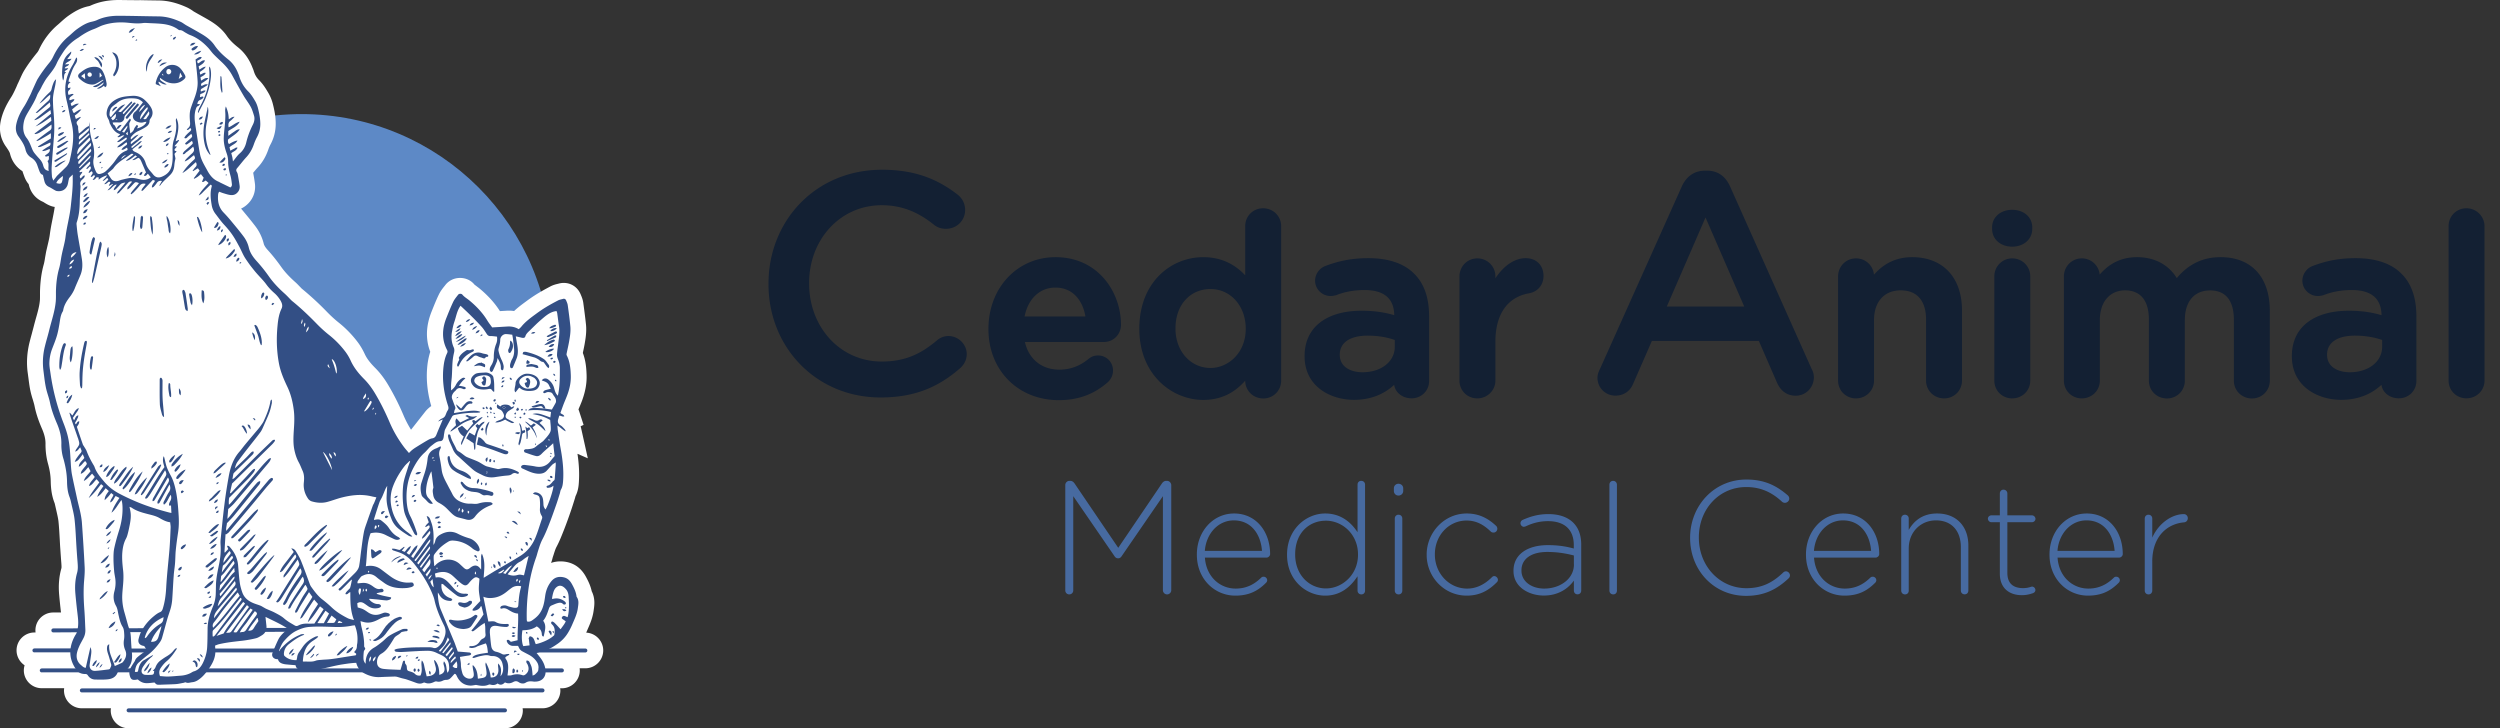 <svg xmlns="http://www.w3.org/2000/svg" xmlns:xlink="http://www.w3.org/1999/xlink" id="Layer_1" x="0" y="0" version="1.1" viewBox="0 0 326.25 95.04" xml:space="preserve"><rect x="0" y="0" width="326.25" height="95.04" fill="#333333" stroke="none"/><style>.st2{fill-rule:evenodd;clip-rule:evenodd;fill:#334f85}.st3{fill:#132033}.st4{fill:#476aa0}</style><g><g><circle cx="39.36" cy="47.52" r="32.63" fill="#5d89c6"/><path fill="#fff" d="M76.5 82.56l.09-.21.12-.28c.29-.66.62-1.41.75-2.32l.02-.14c.08-.54.23-1.48-.26-2.45-.16-.74-.46-1.34-.74-1.86-.59-1.1-1.46-1.76-2.58-1.97-.26-.05-.52-.07-.77-.07-.43 0-.83.07-1.21.2v-.01c.07-.19.13-.39.18-.59.02-.08.04-.16.07-.24l.07-.21c.13-.41.24-.77.39-1.05.4-.75.69-1.51.98-2.24.33-.84.61-1.63.91-2.5.14-.41.27-.82.4-1.24l.11-.35c.03-.1.05-.19.08-.29.32-.64.4-1.27.43-1.76.08-1.16.03-2.35-.18-3.76l1.35.59-.88-3.96-.06-.22.39-.18-.57-1.75c-.03-.09-.06-.18-.1-.26.06-.16.12-.31.19-.46.12-.29.24-.58.34-.87.39-1.11.57-2.15.53-3.19-.03-.92-.12-1.89-.49-2.86.01-.03.02-.07.02-.1.07-.33.14-.65.2-.98.14-.8.29-1.66.19-2.64-.09-.85-.21-1.77-.35-2.81-.06-.45-.22-.82-.32-1.06l-.03-.07c-.38-.91-1.22-1.48-2.2-1.48-.25 0-.49.04-.73.11l-.09.02c-.21.05-.53.13-.89.31-.66.35-1.24.67-1.76.99-.44.27-.9.58-1.44.98l-.04.03c-.49.36-1.02.75-1.53 1.23-.24-.04-.48-.05-.72-.05-.1 0-.19 0-.29.01l-.84.05c-.66-1.04-1.53-2.01-2.66-2.95-.15-.12-.3-.23-.45-.35-.08-.06-.2-.14-.23-.18-.44-.54-1.12-.85-1.86-.85-.76 0-1.45.33-1.91.91l-.11.14c-.24.3-.54.67-.77 1.16-.32.66-.58 1.32-.84 1.96l-.09.23c-.74 1.85-.8 3.61-.17 5.24-.15.46-.26.95-.34 1.49-.24 1.82-.09 3.65.47 5.59-.29.2-.55.44-.77.71l-1.87 2.38c-.37-.6-.7-1.22-.97-1.86-.58-1.37-1.25-2.7-1.99-3.95-.52-.88-1.08-1.62-1.71-2.25-.68-.68-1.1-1.24-1.36-1.8-.29-.63-.63-1.19-1.01-1.68-.71-.92-1.51-1.73-2.37-2.42-.53-.42-1.04-.89-1.53-1.39a39.026 39.026 0 00-3.34-3.08c-.07-.08-.15-.16-.23-.24-.21-.22-.43-.45-.66-.65-.77-.69-1.32-1.3-1.75-1.9-.55-.78-1.14-1.53-1.77-2.22-.3-.33-.47-.6-.53-.83a6.15 6.15 0 00-1.06-2.24c-.43-.57-.88-1.12-1.32-1.65l-.38-.46c-.07-.08-.13-.16-.2-.24.2-.09.4-.21.58-.35.93-.72 1.38-1.8 1.22-2.96-.06-.46-.14-.91-.22-1.36.2-.24.39-.48.6-.7.62-.67 1.07-1.44 1.38-2.35.08-.23.17-.44.26-.61.45-.82.68-1.7.7-2.62.02-.96-.16-1.84-.34-2.57a5.62 5.62 0 00-.6-1.54c-.3-.51-.67-1.14-1.23-1.7-.32-.32-.54-.69-.69-1.18a2.74 2.74 0 00-.15-.4l-.02-.05c-.42-1.1-1.06-2-1.91-2.67-.64-.51-1.09-.97-1.42-1.45-.72-1.05-1.66-1.68-2.48-2.16-.34-.2-.69-.39-1.04-.59-.26-.14-.52-.29-.78-.44-.06-.03-.11-.07-.16-.11-.18-.12-.43-.29-.75-.44-1.34-.61-2.53-.9-3.74-.91-.77-.01-1.55-.02-2.32-.04-.88.01-1.82-.01-2.76-.02h-.1c-1.42 0-2.64.25-3.74.76-.01 0-.06.03-.24.06-1.07.23-1.9.76-2.59 1.24-.39.28-.72.58-1.01.84-.12.11-.24.22-.36.32-1.04.88-1.88 1.99-2.49 3.31-.05.1-.12.22-.21.33-.68.83-1.21 1.56-1.67 2.3-.15.25-.27.48-.37.7-.15.32-.29.64-.44.96l-.06.12c-.04.09-.08.18-.11.26-.04.09-.08.19-.12.27l-.18.39c-.16.33-.32.64-.48.88C.72 13.83.3 14.81.09 15.82c-.24 1.17-.02 2.29.65 3.26l.05.07c.24.35.45.66.51.88.23.97.8 1.78 1.63 2.31l.01.04c.08.24.17.49.26.73.15.38.33.68.54.92.02.07.03.14.05.2.26.96.9 1.71 1.8 2.1.07.03.14.08.22.13.11.07.22.13.34.2.21.11.53.27.94.34.02 0 .03 0 .05.01-.07.51-.18 1.04-.29 1.6-.13.64-.26 1.3-.35 2-.05.39-.15.83-.26 1.29l-.21.9c-.05.26-.09.51-.14.77-.05.33-.1.64-.17.9-.31 1.08-.47 2.27-.5 3.62v.44c0 .23 0 .44-.01.62-.06.75-.28 1.55-.52 2.38-.1.36-.2.72-.29 1.08-.08.32-.17.63-.25.95-.11.39-.21.77-.31 1.17-.32 1.33-.4 2.65-.22 3.94.03.2.05.39.08.59.1.77.19 1.58.44 2.42.04.15.09.31.14.46.09.31.18.6.23.85.23 1.17.65 2.23.99 3.01.3.71.44 1.3.44 1.88-.01.95.1 1.82.33 2.65.22.79.34 1.54.35 2.29.02.83.1 1.81.5 2.82.03.08.07.28.09.36l.15.66c.11.49.22.95.27 1.37.08.78.12 1.56.17 2.4.02.39.04.79.07 1.18.04.6.08 1.21.13 1.81.02.3.05.62.01.75-.3 1.06-.4 2.18-.29 3.44.07.79.15 1.57.24 2.32H6.94a2.324 2.324 0 00-2.3 2.61h-.15c-1.28 0-2.33 1.04-2.33 2.33 0 .81.42 1.53 1.05 1.95-.06.21-.1.43-.1.66 0 1.28 1.04 2.33 2.33 2.33h2.93c0 .1-.02.19-.02.29 0 1.28 1.04 2.33 2.33 2.33h3.8c-.01.09-.03.19-.03.28 0 1.28 1.04 2.33 2.33 2.33H65.9c1.28 0 2.33-1.04 2.33-2.33 0-.1-.02-.19-.03-.28h2.6c1.28 0 2.33-1.04 2.33-2.33 0-.1-.02-.19-.03-.28h.23c1.28 0 2.33-1.04 2.33-2.33 0-.1-.01-.19-.02-.28h.75c1.28 0 2.33-1.04 2.33-2.33 0-1.24-.99-2.26-2.22-2.32z"/><g><path d="M6.95 82.53c-.14 0-.25-.11-.25-.26s.11-.26.25-.26l3.23-.01c0 .16 0 .33.01.51l-3.24.02zm9.55-.54l2.63-.01c-.05 0-.33.04-.42.51h-2.03c0-.32-.17-.36-.18-.5zm17.13-.04l4.52-.01s-.14.25-.34.51l-4.66.01c.17-.05.33-.15.4-.34.03-.06.05-.11.08-.17zM16.78 92.96c-.14 0-.26-.11-.26-.26 0-.14.11-.26.26-.26H65.9c.14 0 .26.11.26.26 0 .14-.11.26-.26.26H16.78zm-6.1-2.6c-.14 0-.26-.11-.26-.26 0-.14.11-.26.26-.26H70.8c.14 0 .26.11.26.26 0 .14-.11.26-.26.26H10.68zm-5.23-2.61c-.14 0-.26-.11-.26-.26 0-.14.11-.26.26-.26h4.96c.19.2.38.37.57.51H5.45v.01zm10.42-.52h1.47c-.03.36-.12-.1.01.51H15l.87-.51zm10.54 0H48.3l.57.51H26.05c.12-.16.24-.34.36-.51zm43.9 0h3.02c.14 0 .26.11.26.26 0 .14-.11.26-.26.26h-2.98l-.04-.52zM4.49 85.14c-.14 0-.26-.11-.26-.26 0-.14.11-.26.26-.26h5.17c-.09.16-.17.32-.2.51H4.49v.01zm12.27-.51h2.7c.02.09.03.18.03.25 0 .09.01.18.02.27h-2.86c.07-.29.11-.4.11-.52zm10.7 0h8.47c.03.23.08.4.14.51h-8.61c.02-.16.02-.34 0-.51zm42.03 0h6.9c.14 0 .26.11.26.26 0 .14-.11.26-.26.26h-7.01c-.01-.2.03-.37.11-.52z" class="st2"/><g><path d="M70.03 85.22c.17.21.31.39.45.57.38.49.64 1.03.71 1.65.1.88-.43 1.49-1.31 1.51-.07 0-.15.01-.22 0-.37-.05-.71-.08-1.06.14-.27.17-.62.13-.9-.06-.26-.18-.48-.16-.74-.02-.33.18-.69.23-1.06.04-.28.29-.59.43-.96.14-.29.22-.6.25-.93.15a.394.394 0 00-.24.01c-.58.26-1.16.13-1.66.03-.28.04-.49.09-.7.09-.87-.03-1.45-.49-1.8-1.25-.08-.17-.15-.3-.3-.28-.22.24-.39.46-.6.63-.11.09-.29.15-.43.15-.19 0-.36.04-.52.12-.25.12-.5.16-.78.09a.43.43 0 00-.27.04c-.41.2-.81.31-1.26.12-.06-.03-.17-.01-.23.02-.32.16-.64.11-.95-.01-.41-.15-.82-.3-1.23-.44-.19-.06-.4-.1-.6-.15-.22-.06-.43-.13-.65-.19-.1-.02-.21-.03-.32-.03-.63.02-1.26.04-1.89.07-.74.04-1.42-.16-2.06-.5-.53-.29-.88-.75-1.03-1.36-.6.02-1.18.11-1.77.2-.98.15-1.94.42-2.91.62-.79.16-1.6.29-2.42.16-.38-.06-.74-.2-.82-.67-.39-.03-.77-.06-1.16-.1-.14-.01-.29-.03-.43-.07-.34-.08-.61-.24-.7-.6-.11-.02-.21-.02-.3-.04-.39-.12-.56-.44-.41-.82.23-.57.47-1.14.74-1.7.23-.47.61-.84 1.01-1.18.08-.07.17-.14.28-.23-.93-.63-1.94-1.06-2.95-1.57.04.43.08.79.12 1.16.06.54-.13.96-.58 1.24-.25.15-.5.32-.77.39-.57.14-1.16.25-1.75.32-1.04.12-2.07.22-3.09.46-.17.04-.34.12-.51.18.01.27.04.51.04.75 0 .89-.4 1.64-.9 2.34-.29.41-.61.81-1 1.14-.33.27-.67.51-1.12.55-.28.03-.56.16-.85.02-.07-.03-.18.04-.28.06-.34.06-.69.15-1.03.17-.68.04-1.36.05-2.03.08-.42.02-.48-.01-.73-.29-.41.03-.79.11-1.17.08-.37-.03-.72-.2-1.01-.48-.04.01-.09.01-.14.02-.59.12-.8-.02-.93-.6-.07-.29-.05-.59.09-.85.14-.29.33-.56.5-.84.03-.05.08-.1.1-.15.08-.29.3-.47.51-.64.24-.19.48-.37.72-.55.1-.08.2-.17.3-.25-.11-.17-.2-.32-.32-.5-.03-.01-.1-.02-.17-.04-.45-.1-.68-.43-.56-.89.09-.35.2-.71.37-1.02.38-.7.87-1.31 1.48-1.83.3-.25.59-.5.96-.65.17-.07.26-.21.33-.4.29-.91.41-1.85.46-2.79.09-1.64.28-3.26.42-4.89.08-.98.12-1.96.16-2.94.01-.23-.04-.46-.06-.7-.54-.07-.98-.32-1.42-.57-.46-.26-.97-.37-1.48-.5-.74-.19-1.48-.39-2.12-.83-.07-.05-.17-.07-.29-.12.05.24.1.44.13.64.09.55.02 1.09-.08 1.63-.07.36-.14.72-.23 1.07-.07.28-.14.57-.28.82-.34.64-.45 1.33-.49 2.04-.03.7.04 1.4.12 2.1.05.44.05.89.03 1.34-.03.61-.11 1.21-.14 1.81-.04.79.06 1.56.28 2.32.17.58.32 1.17.49 1.75.05.16.11.32.17.48.14.38.17.78.19 1.18.03.63.07 1.26.13 1.88.04.48.03.96-.15 1.4-.29.68-.64 1.05-1.44 1.06h-.21c-.03.04-.05.07-.07.1-.22.59-.7.83-1.27.89-.54.06-1.09.04-1.63.03-.42 0-.75-.19-.98-.54-.09-.14-.2-.19-.36-.18-.11.01-.22-.02-.32-.03-.34-.06-.6-.22-.81-.51-.95-1.3-1.03-2.67-.37-4.11.08-.16.16-.33.26-.48.2-.29.25-.63.3-.96.1-.7-.01-1.39-.09-2.08-.09-.77-.17-1.54-.24-2.32-.08-.91-.03-1.82.22-2.7.14-.49.1-.98.06-1.48-.05-.59-.09-1.18-.13-1.78-.08-1.22-.12-2.45-.25-3.66-.08-.76-.29-1.5-.45-2.24-.05-.23-.11-.47-.19-.69-.27-.68-.34-1.39-.35-2.11-.02-.95-.18-1.88-.43-2.8a6.21 6.21 0 01-.31-2.11c.01-.95-.23-1.84-.61-2.71-.36-.84-.68-1.71-.87-2.62-.1-.5-.27-.98-.41-1.47-.25-.89-.33-1.81-.45-2.72a8.51 8.51 0 01.19-3.18c.17-.71.39-1.4.56-2.11.31-1.26.75-2.49.86-3.79.03-.4.02-.8.02-1.2.02-1.05.13-2.08.42-3.09.17-.59.22-1.21.35-1.82.16-.78.4-1.56.49-2.35.17-1.32.54-2.61.68-3.94.13-1.22.28-2.43.25-3.66v-.46c-.18.18-.33.3-.45.44-.05.07-.05.18-.08.27-.06.26-.08.53-.19.77-.27.57-.79.76-1.35.67-.09-.01-.18-.06-.27-.11-.24-.13-.47-.29-.72-.41-.34-.15-.54-.4-.63-.75-.07-.27-.13-.54-.2-.84-.26-.05-.37-.27-.46-.5-.1-.25-.18-.5-.27-.75-.15-.43-.41-.76-.8-1-.39-.24-.64-.61-.74-1.04-.15-.64-.51-1.14-.87-1.66-.37-.48-.46-1.03-.34-1.63.18-.87.57-1.64 1.05-2.38.29-.46.52-.96.77-1.44.1-.2.19-.42.28-.63.16-.35.32-.71.48-1.06.08-.16.15-.33.25-.48.45-.73.96-1.42 1.51-2.09.19-.23.35-.49.48-.76.47-1 1.1-1.88 1.95-2.6.41-.34.78-.73 1.22-1.04.56-.39 1.15-.77 1.84-.92.23-.05.47-.11.69-.21.93-.44 1.93-.58 2.94-.57 1.71.01 3.42.06 5.13.08 1.03.01 1.98.31 2.91.73.26.13.48.32.74.46.6.34 1.21.67 1.8 1.02.7.4 1.35.86 1.82 1.54.5.74 1.14 1.34 1.84 1.9.59.47.99 1.09 1.26 1.79.04.1.09.2.12.31.23.79.62 1.48 1.22 2.07.36.36.64.82.9 1.27.17.3.29.64.37.98.16.67.29 1.35.28 2.05-.01.6-.16 1.14-.45 1.67-.16.3-.29.61-.4.93-.21.61-.51 1.14-.94 1.62-.43.46-.81.97-1.22 1.45-.15.17-.17.33-.05.52.07.11.11.25.13.37.08.47.17.93.23 1.4.06.43-.1.78-.44 1.05-.28.21-.59.22-.9.16-.27-.05-.54-.14-.8-.22-.17-.05-.34-.12-.52-.19-.16.19-.15.42-.16.63-.04.8.18 1.53.74 2.1.33.34.64.69.94 1.05.55.67 1.12 1.34 1.64 2.04.33.43.57.92.7 1.47.16.68.55 1.24 1.01 1.75.58.64 1.12 1.31 1.61 2.01.59.84 1.3 1.57 2.06 2.25.29.26.55.55.82.82.05.05.1.1.16.15 1.12.9 2.15 1.89 3.15 2.91.54.56 1.11 1.08 1.72 1.56.76.61 1.44 1.31 2.03 2.08.3.39.56.83.76 1.28.43.92 1.06 1.68 1.76 2.38.55.56 1 1.18 1.4 1.85.71 1.19 1.32 2.42 1.87 3.7.48 1.14 1.1 2.21 1.84 3.21.21.29.46.56.71.86.14-.14.27-.28.43-.41.15-.12.31-.23.47-.33.51-.32 1.03-.64 1.55-.94.18-.1.37-.2.57-.23.35-.05.48-.26.59-.55.25-.63.53-1.25.8-1.9-.22.02-.39.19-.6.24.15-.19.34-.32.55-.41.22-.09.35-.25.43-.46.08-.19.14-.39.26-.56.16-.23.11-.44.03-.68-.55-1.69-.78-3.43-.55-5.2.07-.55.2-1.1.45-1.61.07-.15.07-.26-.01-.41-.73-1.39-.64-2.81-.07-4.22.28-.7.56-1.4.88-2.07.16-.33.41-.62.64-.92.13-.16.42-.16.55-.01.26.32.63.52.94.78.9.75 1.7 1.59 2.31 2.59.2.33.44.63.64.91.69-.04 1.34-.08 1.99-.12.52-.03 1.01.07 1.48.35.11-.11.23-.2.32-.31.53-.66 1.21-1.16 1.88-1.65.42-.31.85-.61 1.29-.88.54-.33 1.09-.63 1.65-.92.19-.1.41-.13.62-.19.19-.06.34.01.42.19.08.2.18.4.21.62.13.91.25 1.83.34 2.74.07.69-.05 1.38-.17 2.06-.09.5-.21 1-.31 1.49-.02.09-.03.2.01.27.42.82.5 1.71.53 2.61.03.84-.13 1.64-.41 2.42-.15.43-.34.85-.51 1.28-.15.39-.29.79-.44 1.2.14.17.43.18.51.44-.25.11-.42-.11-.66-.08-.04.13-.07.27-.12.41-.12.36-.07.64.29.85.19.11.35.3.51.47.08.08.13.19.16.31-.39-.17-.66-.51-1.08-.76.02.27.03.47.06.66.11.78.22 1.56.36 2.33.26 1.43.43 2.85.32 4.3-.03.37-.08.74-.28 1.08-.08.14-.09.33-.14.49-.16.51-.31 1.02-.49 1.52-.28.8-.56 1.6-.87 2.39-.27.7-.55 1.4-.9 2.06-.27.51-.43 1.05-.6 1.59-.08.25-.14.52-.23.77-.4 1.12-.7 2.27-.9 3.44-.25 1.54-.36 3.08-.33 4.64 0 .1.02.19.03.29.24.09.46.01.63-.1.3-.2.59-.42.83-.69.63-.7.79-1.59.91-2.49.1-.75.36-1.43.86-2.01.4-.46.91-.59 1.51-.47.57.11.88.45 1.14.92.26.48.5.97.58 1.52 0 .04.01.08.02.11.35.49.22 1.02.15 1.55-.11.74-.44 1.41-.73 2.09-.15.35-.32.68-.51 1-.34.58-.79 1.07-1.34 1.46-.63.44-1.27.85-2.05.98-.22.07-.45.17-.74.26zM15.2 16.75c.06.25.29.28.48.39.43-.56.84-1.1 1.28-1.67.07.1.12.17.13.18-.09.21-.23.38-.22.55.01.39.08.79.13 1.22.23-.18.41-.31.49-.57.06-.19.21-.35.33-.52.01-.01.04-.01.08-.02.04.05.09.1.13.15-.05.1-.1.19-.15.3.63-.15 1.15-.51 1.23-.87-.11.02-.22.02-.32.05-.33.12-.64.05-.95-.08-.58-.24-.68-.91-.18-1.3.08-.07.16-.15.23-.23.21-.26.42-.53.63-.8.05-.06.09-.13.13-.19-.42-.36-.62-.46-1.19-.5-.8-.05-1.57.06-2.21.61-.17.14-.35.26-.52.4-.35.27-.41.67-.44 1.07-.01.13.05.28.18.37.99-1.25 1.34-1.57 1.88-1.67l-.91.94c.32.09.32.09.48-.07.37-.38.74-.77 1.11-1.15.04-.04.11-.07.18-.11.1.19-.04.27-.12.36-.33.35-.67.7-1 1.05-.1.11-.09.18.06.25.09-.11.18-.21.27-.31.31-.36.62-.71.93-1.07.11-.13.23-.2.37-.04-.45.51-.89 1.02-1.33 1.52-.09.1-.15.2-.16.35-.01.41-.36.68-.77.64-.24-.02-.49 0-.76 0 .04.11.06.26.11.28.24.09.23.36.39.49-.03 0-.01 0 0 0zm5.68 71.48c.37.02.72.07 1.06.06.57-.02 1.14-.08 1.7-.12.4-.03.79-.13 1.16-.3.17-.08.33-.21.51-.26.58-.16.93-.61 1.16-1.08.3-.61.51-1.29.56-1.98.05-.81.05-1.62.06-2.43 0-1.04.29-2.01.69-2.95.22-.51.34-1.03.37-1.58.02-.39.02-.77.03-1.16.01-.99.24-1.95.43-2.91.17-.83.23-1.65.17-2.49-.01-.21-.01-.41.01-.62.16-1.51.3-3.02.49-4.52.15-1.23.34-2.45.56-3.67.21-1.2.59-2.35 1.42-3.29.26-.3.49-.63.75-.94.54-.65 1.09-1.3 1.64-1.95.14-.17.28-.34.4-.52.13-.18.26-.35.35-.54.37-.81.71-1.62.87-2.5.02-.12.02-.26.2-.34 0 .19.03.35 0 .49-.09.41-.18.83-.33 1.23-.21.56-.46 1.09-.7 1.64-.14.31-.26.63-.46.9-.51.69-1.06 1.36-1.59 2.04-.47.6-.94 1.21-1.39 1.82-.19.26-.28.58-.36.87.48-.45.97-.91 1.44-1.37.22-.21.41-.44.63-.66.1-.1.2-.21.38-.17.06.22-.08.35-.2.47-.77.76-1.54 1.51-2.31 2.26-.06.06-.12.13-.13.2-.05.22-.08.44-.12.67.14-.05.23-.12.31-.2.92-.92 1.83-1.85 2.75-2.76.66-.66 1.34-1.31 2.01-1.95.12-.12.24-.27.47-.22 0 .06.02.12 0 .15-.11.15-.21.29-.34.42-.71.7-1.42 1.4-2.13 2.09-1.01.98-2.01 1.97-3.02 2.95-.03.03-.09.07-.1.11-.1.41-.19.83-.28 1.25.1 0 .14-.03.17-.06.6-.64 1.19-1.28 1.79-1.91.3-.32.59-.65.89-.96.11-.12.22-.25.43-.24-.02.25-.15.41-.28.57-.24.29-.48.58-.75.84-.73.74-1.47 1.48-2.21 2.22-.05.05-.13.1-.14.16-.05.29-.06.58-.03.88.15-.12.26-.24.37-.37l3.82-4.54c.28-.33.58-.65.89-.96.1-.11.22-.21.41-.21-.06.35-.28.57-.47.8-1.44 1.71-2.88 3.41-4.33 5.1-.22.25-.48.47-.78.74-.03.35-.07.78-.11 1.29.13-.15.22-.23.29-.32.85-1.06 1.69-2.13 2.55-3.18.31-.39.63-.77.96-1.14.12-.14.26-.27.48-.29.04.31-.15.48-.3.66-1.03 1.28-2.06 2.55-3.1 3.82-.26.32-.56.6-.84.91-.03.03-.1.06-.1.1-.02.32-.15.64-.08 1 .41-.5.79-.97 1.18-1.43.94-1.13 1.88-2.26 2.82-3.38.5-.6.99-1.19 1.5-1.79.1-.12.22-.22.35-.3.05-.03.17.01.22.05.03.03.02.13 0 .2-.02.05-.07.09-.11.14-.26.3-.54.6-.79.9-.61.74-1.21 1.48-1.83 2.22-1 1.19-2 2.38-3 3.56-.1.12-.25.2-.37.29-.02-.01-.05-.02-.07-.04-.05.79-.1 1.58-.14 2.38.02.01.05.02.07.02l.42-.45c-.06-.15-.11-.28-.16-.41.22-.06.31.08.4.18.59.67.97 1.44 1.05 2.35.07.76.11 1.52.22 2.28.06.44.19.88.34 1.3.24.64.74 1.06 1.37 1.33.32.14.66.23.99.36.12.05.23.12.35.19.13.07.25.15.38.21.39.18.79.32 1.16.52.42.22.85.44 1.2.75.42.37.89.62 1.36.9.16.1.31.11.48.02.36-.19.75-.26 1.16-.25.34.01.67 0 .94 0 .43-.67.81-1.26 1.21-1.88-.16-.13-.31-.25-.47-.37-.52.74-.95 1.49-1.6 2.07.26-.89.86-1.58 1.34-2.38-.16-.18-.33-.37-.51-.58-.07.11-.12.19-.18.26-.41.63-.82 1.26-1.24 1.88-.09.13-.17.29-.42.35.4-1.07 1.09-1.91 1.61-2.84-.15-.21-.28-.39-.44-.62-.4.65-.79 1.26-1.17 1.88-.13.22-.23.45-.36.67-.04.07-.13.11-.19.17-.16-.16-.07-.29-.01-.4.27-.53.54-1.06.83-1.57.19-.34.42-.65.63-.98.05-.07.09-.19.06-.26-.06-.16-.15-.31-.24-.46-.05.05-.08.06-.09.08-.61.96-1.34 1.85-1.86 2.87-.02.03-.03.08-.06.09-.06.04-.13.06-.2.1-.02-.06-.06-.14-.04-.19.09-.21.18-.43.3-.62.52-.82 1.03-1.64 1.59-2.44.24-.34.17-.62 0-.96-.08.11-.16.19-.21.28-.59.99-1.33 1.88-1.81 2.94-.07.16-.19.31-.31.44-.04.04-.15.01-.22.02 0-.07-.03-.15 0-.2.09-.2.21-.38.31-.58.5-1.04 1.13-2.01 1.81-2.94.23-.31.37-.58.17-.94-.01-.03-.03-.05-.05-.09-.04.04-.07.06-.09.09-.71 1.13-1.41 2.26-2.12 3.4-.12.2-.24.39-.38.58-.07.1-.15.19-.24.27-.09.09-.2.14-.34.01.13-.19.26-.37.38-.56.51-.82 1.02-1.65 1.54-2.47.34-.55.69-1.09 1.02-1.63.05-.08.1-.2.08-.29-.04-.18-.12-.35-.2-.57-.32.44-.6.84-.88 1.23s-.56.78-.94 1.14c-.09-.23.02-.36.1-.48.24-.36.49-.72.74-1.08.22-.32.45-.63.68-.94.13-.18.15-.34-.04-.52-.07.09-.14.17-.21.26-.42.55-.83 1.11-1.25 1.65-.12.15-.22.35-.54.4.19-.57.53-.97.85-1.38.33-.42.64-.84.97-1.26-.11-.16-.2-.29-.33-.47.33.02.5.21.61.38.25.41.5.84.68 1.28.38.94.72 1.9 1.08 2.86.06.17.13.35.23.49.44.61.88 1.22 1.49 1.68.4.31.79.64 1.16.99.63.6 1.36 1.05 2.13 1.44.22.11.48.15.81.24-.48-1.22-.48-2.43-.48-3.64-.26.02-.33.38-.64.24.04-.22.2-.34.32-.48.1-.12.26-.22.3-.36.11-.34.16-.7.24-1.05-.14.07-.24.18-.34.28-.33.34-.66.68-1 1-.1.09-.24.24-.37.09-.12-.14.07-.23.16-.31.61-.61 1.23-1.21 1.84-1.82.29-.28.56-.6.64-1 .12-.68.18-1.37.27-2.05.11-.79.2-1.59.35-2.37.09-.47.27-.93.43-1.39.24-.71.5-1.42.75-2.12.04-.1.11-.19.15-.29.1-.24.2-.48.3-.75l-.51-.1c-.75-.19-1.51-.25-2.28-.18-.58.05-1.15.16-1.71.3-.64.16-1.27.41-1.91.58-.64.17-1.3.13-1.94-.05a.92.92 0 01-.56-.38c-.43-.63-.63-1.32-.55-2.1.06-.53.06-1.07-.18-1.57-.16-.35-.29-.72-.48-1.06-.28-.51-.45-1.05-.57-1.61-.18-.84-.13-1.69-.08-2.54.06-.86.11-1.72.01-2.58-.13-1.08-.37-2.12-.84-3.11-.48-1.01-.92-2.03-1.12-3.14-.3-1.65-.33-3.3-.16-4.97.07-.72.19-1.44.51-2.11.2-.4.03-.79-.17-1.12-.2-.33-.46-.64-.74-.89-.4-.35-.76-.72-1.08-1.16-.37-.51-.83-.95-1.24-1.42-.17-.19-.33-.39-.49-.59-.2-.25-.39-.49-.57-.75-.21-.3-.42-.59-.6-.91-.21-.38-.38-.79-.58-1.17-.28-.52-.56-1.05-.89-1.54-.33-.49-.71-.95-1.12-1.39-.42-.45-.76-.94-1.13-1.42a2.53 2.53 0 01-.51-1.19c-.13-.78-.22-1.57 0-2.35.04-.14.01-.24-.14-.28-.25.24-.5.49-.75.73-.26.24-.46.54-.8.68.31-.62.82-1.09 1.29-1.63a8.28 8.28 0 00-.37-.32c-.17.05-.25.25-.49.16.07-.17.14-.34.22-.53-.12-.15-.24-.31-.36-.47-.16.13-.28.25-.42.35-.14.1-.3.18-.45.26a.435.435 0 01-.06-.07c.25-.32.49-.64.76-.99-.07-.09-.15-.2-.22-.31-.24.14-.44.26-.64.38-.02-.02-.04-.04-.05-.06.12-.16.23-.33.37-.47.2-.2.19-.4.05-.65-.59.5-1.1 1.06-1.76 1.43.39-.63.87-1.16 1.41-1.65.3-.27.29-.29.11-.69-.41.27-.73.67-1.22.82.06-.13.13-.25.22-.34.23-.23.46-.46.71-.68.32-.29.37-.49.18-.91-.15.13-.29.26-.44.38-.14.12-.28.23-.43.33-.15.1-.23.32-.49.27.04-.25.22-.39.38-.53.25-.23.51-.44.76-.68.21-.2.21-.22.06-.53-.2.14-.39.29-.59.42-.1.07-.22.12-.31-.06.05-.06.1-.13.16-.18.2-.18.4-.35.6-.53.21-.19.21-.28.05-.56-.14.12-.27.24-.41.35-.13.1-.22.34-.51.18.08-.12.13-.24.22-.33.17-.19.36-.36.55-.53.15-.14.19-.26.04-.42-.17.05-.23.3-.48.23.06-.09.1-.17.16-.22.27-.2.3-.45.27-.77-.05-.6-.1-1.21.09-1.81.13-.4.28-.8.43-1.2.28-.73.5-1.48.47-2.27-.04-.88-.16-1.76-.24-2.64l-.03-.29c.26-.12.45-.4.8-.29-.08.31-.39.32-.59.49.01.06.01.12.02.17.02.05.05.1.07.16.32-.11.52-.48.93-.39-.15.4-.5.56-.83.77.03.14.06.27.1.43.28-.17.49-.36.83-.39-.19.36-.51.49-.78.71.02.1.03.2.05.32.26-.05.44-.31.73-.21-.14.32-.45.41-.69.58.03.14.05.27.08.41.31-.12.53-.43.95-.3-.1.11-.16.18-.23.23-.18.13-.35.26-.54.36-.19.1-.22.23-.14.42.27-.07.49-.32.85-.18-.09.07-.13.12-.19.16-.19.12-.39.25-.59.36-.17.09-.19.22-.13.38.21-.03.38-.21.61-.1-.15.29-.45.33-.7.46-.01.13-.02.25-.04.38.17 0 .3-.18.47-.01-.08.22-.28.3-.46.38-.23.1-.31.28-.35.53h.36c-.1.11-.15.21-.22.24-.25.08-.29.29-.36.5-.21.71-.13 1.42-.02 2.13.11.68.21 1.37.32 2.05.09.57.17 1.15.29 1.72.16.73.57 1.36.92 2.01.35.66.8 1.22 1.52 1.5.06.02.1.07.16.09.45.22.91.44 1.34.65.19-.13.22-.29.2-.45-.04-.34-.08-.68-.16-1-.17-.63-.34-1.27-.33-1.93 0-.38-.07-.74-.2-1.1-.24-.67-.4-1.36-.37-2.06.02-.65.12-1.3.17-1.96.03-.46.06-.92.02-1.38-.02-.23 0-.43.08-.7.26.56.37 1.09.38 1.67.26-.1.41-.35.76-.31-.2.2-.35.38-.53.51-.32.23-.29.53-.25.86.51-.19.88-.61 1.45-.73-.35.65-1 .85-1.49 1.22v.62c.27-.19.49-.36.72-.51.23-.14.42-.36.79-.34-.42.63-1.06.9-1.55 1.35-.01.36-.01.36.13.58.34-.19.68-.41 1.11-.47-.22.47-.73.56-1.04.89.04.14.07.28.11.44.18-.1.32-.19.48-.26.14-.06.26-.22.46-.13-.16.39-.54.49-.82.71.05.19.1.36.14.54.03.17.05.33.08.54.32-.39.57-.78.91-1.07.44-.38.69-.86.82-1.38.19-.82.49-1.6.87-2.35.19-.38.27-.79.14-1.2-.12-.38-.23-.77-.42-1.12-.27-.5-.63-.95-.92-1.44-.53-.9-1.03-1.81-1.53-2.73-.34-.61-.78-1.14-1.28-1.62-.38-.36-.76-.71-1.12-1.08-.27-.28-.48-.61-.75-.89-.66-.7-1.41-1.28-2.33-1.62-.21-.08-.41-.21-.61-.32-.24-.14-.44-.34-.75-.31-.05 0-.11-.04-.16-.07-.56-.42-1.21-.62-1.88-.72-.75-.1-1.52-.1-2.28-.15-.15-.01-.29-.01-.44.01-.63.09-1.26.04-1.89-.03-1.12-.12-2.23-.05-3.31.3-.41.13-.79.36-1.2.51-.74.27-1.4.66-2.03 1.12-.84.51-1.49 1.12-1.99 1.89-.32.49-.63.97-.87 1.51-.3.67-.78 1.22-1.22 1.8-.23.3-.41.63-.59.95-.11.19-.19.39-.3.58-.15.28-.34.54-.45.83-.27.7-.65 1.32-1.03 1.96-.27.46-.56.92-.67 1.45-.16.76-.14 1.5.37 2.15.32.41.49.89.68 1.36.08.2.18.4.31.57.2.26.42.5.64.74.23.24.41.51.5.84.03.12.07.24.12.34.12.24.31.38.63.42-.14-.44.09-.89-.18-1.28.28-.16.16-.42.19-.65-.18-.03-.36.18-.52-.03.24-.28.72-.38.63-.9-.33.11-.63.31-.99.27.07-.1.16-.17.25-.23.2-.13.41-.27.62-.38.21-.11.26-.26.19-.5-.27.12-.53.25-.79.36-.25.1-.49.26-.78.23-.01-.03-.02-.05-.03-.08.56-.35 1.12-.7 1.68-1.04v-.68c-.25.16-.45.29-.66.41-.2.12-.4.23-.6.34-.2.11-.39.24-.62.27.02-.06.04-.11.08-.14.55-.42 1.09-.85 1.66-1.24.14-.1.2-.2.22-.34.02-.13 0-.26 0-.43-.38.26-.7.52-1.05.73-.35.21-.68.49-1.12.51-.01-.02-.03-.05-.04-.07.73-.55 1.45-1.1 2.19-1.66-.01-.15-.03-.3-.04-.51-.69.48-1.3.95-2.03 1.24.68-.56 1.35-1.11 2.03-1.66-.03-.16-.05-.3-.08-.47-.35.26-.67.5-1 .73-.33.24-.65.5-1.09.59.03-.06.03-.09.04-.1.62-.51 1.23-1.02 1.86-1.52.13-.1.2-.2.17-.36-.02-.09-.03-.19-.06-.34-.12.1-.21.18-.3.25-.4.35-.8.68-1.19.99-.08.07-.17.17-.35.1.55-.52 1.06-1.04 1.61-1.51.27-.23.31-.48.28-.84-.51.36-.88.86-1.4 1.16.38-.52.81-1 1.28-1.43.16-.14.27-.29.31-.51.05-.23.12-.45.2-.66.07-.19.15-.39.38-.58-.04.37-.08.66-.14.94-.13.62-.29 1.23-.27 1.87.01.45.03.9.07 1.34.09 1.08.15 2.15.07 3.24-.1 1.32-.22 2.64-.3 3.96-.03.44 0 .9.03 1.34.01.16.1.31.17.54l.29-.36c.08-.1.16-.22.25-.31.39-.38.79-.75 1.17-1.14.15-.16.27-.37.36-.57.07-.15.09-.33.13-.49.36-1.56.6-3.11.17-4.71-.24-.91-.37-1.85-.6-2.77-.44-1.7-.15-3.26.76-4.74.17-.28.29-.59.43-.88.02-.03.06-.06.11-.1.13.37-.02.65-.19.91-.4.61-.6 1.3-.84 1.98-.03.09-.03.18-.04.28.06.01.1 0 .13.01s.06.02.13.05c-.3.19-.41.43-.33.76.09-.02.19-.03.36-.06-.08.14-.11.25-.17.29-.25.18-.21.4-.14.65.23.01.44-.19.68-.08-.17.28-.64.33-.55.78.24.03.41-.19.65-.1-.06.29-.34.35-.49.56.03.09.07.19.12.31.32-.11.56-.37.96-.3-.32.26-.6.5-.9.75.1.15.09.35.26.47.15-.1.29-.2.44-.28.14-.08.26-.21.52-.18-.16.17-.28.31-.41.43-.14.13-.3.24-.45.36.05.16.09.29.14.44.21-.1.39-.19.58-.28.02.03.04.05.06.08-.19.2-.37.39-.5.53-.15.34.18.48.16.75-.02.26.05.52.09.82.49-.31.79-.78 1.31-.98.02-.1.03-.21.05-.31.02-.09.04-.18.05-.27-.05.93.09 1.82.37 2.7.22.72.28 1.45.14 2.19-.11.59.07 1.13.32 1.65.12.25.31.35.57.28.23-.06.47-.15.65-.3.33-.28.62-.61.91-.94.24-.27.44-.58.65-.87.29-.41.66-.71 1.12-.89.26-.11.26-.13.15-.43-.23.1-.41.33-.73.29.14-.3.39-.43.61-.59.16-.12.16-.24.05-.39-.41.24-.71.65-1.23.66.1-.14.22-.26.35-.36.27-.21.54-.41.81-.62.1-.08.18-.16.03-.31-.18.12-.36.25-.54.36-.18.11-.36.25-.59.25-.01-.02-.02-.05-.04-.07.3-.25.6-.51.93-.79-.37-.11-.55.32-.92.19.15-.13.26-.24.38-.34-.05-.03-.08-.05-.11-.06-.67-.24-.96-.81-1.26-1.39-.03-.05-.02-.12-.04-.18-.04-.12-.07-.25-.14-.36-.17-.29-.26-.59-.21-.94.12-.84.63-1.35 1.36-1.71.62-.3 1.29-.34 1.95-.39.61-.04 1.19.12 1.65.54.28.26.55.55.76.88.31.49.38 1.02 0 1.53-.06.08-.13.19-.13.29 0 .37-.19.63-.47.81-.3.2-.62.37-.95.52-.4.18-.72.44-.98.78-.09.12-.07.2-.02.34.33-.26.58-.57 1-.63-.28.29-.57.56-.87.82-.14.11-.22.22-.13.42.25-.19.49-.4.75-.56.26-.16.4-.5.83-.49-.24.32-.5.54-.78.76-.23.18-.45.36-.68.55-.11.09-.1.17.02.25.21-.17.4-.33.61-.49.2-.15.34-.4.67-.42-.35.49-.86.72-1.24 1.1.1.24.31.29.49.38.6.28 1.03.71 1.23 1.36.13.42.35.8.65 1.12.1.11.19.22.28.33.32.44.7.57 1.2.36.64-.26 1.09-.69 1.27-1.39.17-.68.14-1.37.12-2.06-.01-.47.03-.92.17-1.36.08-.24.14-.49.2-.74.11-.52.16-1.05.08-1.59-.02-.16-.05-.34.06-.5.1.23.17.46.21.69.1.64-.03 1.25-.19 1.87-.04.14-.08.29-.13.47.18-.09.29-.14.4-.19l.06.06c-.07.1-.14.21-.22.31-.11.13-.23.25-.34.38-.02.02-.01.06-.01.1.09-.01.16-.01.24-.02.02.25-.41.31-.22.6.07.02.14.03.21.04-.04.2-.3.23-.25.45.04.15.07.31.11.5-.03.14-.07.32-.1.51-.03.17-.04.34-.06.51-.05.41-.19.77-.48 1.08-.45.48-.98.87-1.35 1.42-.01.02-.04.01-.14.04.14-.23.25-.42.37-.62-.3-.06-.52.02-.69.28-.11.17-.25.33-.39.48-.05.05-.13.06-.23.1-.04-.4.28-.58.4-.89-.1-.04-.19-.08-.28-.11-.41.44-.8.86-1.19 1.27-.08.08-.14.2-.31.13.09-.36.4-.57.56-.88-.35-.09-.6-.01-.81.27-.22.29-.48.55-.73.81-.1.11-.23.19-.34.28a.5.5 0 01-.08-.07c.05-.09.08-.18.14-.26.25-.31.52-.61.78-.92.06-.07.11-.14.16-.22-.45-.17-.45-.17-.74.14-.15.16-.29.32-.45.48-.08.08-.18.14-.29.22-.11-.29.11-.4.2-.54.11-.16.25-.31.39-.48-.24-.08-.39-.01-.52.14-.34.38-.68.76-1.03 1.13-.1.11-.18.25-.44.27.08-.14.11-.23.18-.31.26-.31.52-.61.78-.92.05-.06.09-.12.15-.21-.51.1-.54.12-.81.42-.14.15-.28.31-.43.45-.06.06-.15.09-.27.15-.01-.34.29-.46.37-.76-.53.11-.69.68-1.19.77.24-.26.47-.52.71-.79-.02-.02-.04-.04-.06-.05-.14.08-.28.17-.43.25-.02-.02-.03-.04-.05-.06.07-.11.14-.23.22-.36-.06-.05-.11-.09-.15-.13-.25.07-.36.36-.67.33l.54-.6c-.04-.06-.09-.14-.14-.22-.21.14-.33.36-.6.41.14-.29.46-.42.56-.75-.41.15-.77.3-1.05.56 0 0-.02-.01-.05-.02.01-.07.03-.15.05-.24-.1-.02-.19-.03-.27-.05-.17.12-.22.37-.55.36.13-.19.22-.33.3-.46a.926.926 0 00-.08-.17c-.21.04-.23.29-.48.22.06-.11.1-.21.16-.29.14-.16.12-.29-.02-.44-.12.08-.23.15-.34.23-.02-.02-.05-.04-.07-.06.06-.12.12-.25.2-.35.11-.15.15-.3.02-.45-.21.05-.25.36-.52.34.09-.36.63-.48.48-.95-.04.01-.07 0-.08.02-.41.39-.83.78-1.24 1.17-.02.02-.04.06-.04.1 0 .03.02.06.03.09.11-.02.21-.04.33-.07-.02.33-.53.5-.23.87.19-.09.26-.36.54-.4-.01.1.01.17-.02.22-.06.1-.14.2-.23.28-.28.21-.4.47-.3.82.03.11.01.24 0 .36-.03.61-.08 1.21-.09 1.82-.02.89-.1 1.77-.39 2.62-.03.09-.04.19-.03.29.04.42.08.85.14 1.26.18 1.1.39 2.2.56 3.3.1.68.08 1.36-.18 2.01-.24.6-.52 1.18-.75 1.77-.17.42-.4.8-.68 1.16-.38.5-.72 1.04-.83 1.67a.48.48 0 01-.05.17c-.32.51-.35 1.1-.45 1.67-.09.54-.19 1.08-.35 1.6-.18.59-.42 1.16-.64 1.74a5.47 5.47 0 00-.31 1.6c-.03.5.07.99.14 1.48.32 2.28.91 4.49 1.75 6.63.2.52.38 1.05.51 1.59.26 1.11.31 2.26.38 3.39.03.52.06 1.04.15 1.55.21 1.08.46 2.16.69 3.24.23 1.03.54 2.04.62 3.1.14 1.94.26 3.87.36 5.81.03.61-.03 1.23-.08 1.85-.1 1.29-.05 2.57.05 3.85.06.8.08 1.6.12 2.4.02.38-.05.75-.22 1.09-.18.37-.4.72-.57 1.1-.14.31-.26.63-.32.96-.1.58.06 1.11.53 1.5.18.15.34.35.63.37.2-.89.4-1.76.61-2.7.16.36.13.66.09.97-.06.44-.13.89-.19 1.33-.05.41.17.82.71.8.59-.03 1.18-.12 1.77-.19.06-.01.16-.06.18-.11.07-.19.21-.36.14-.58-.13-.42-.23-.84-.37-1.25-.1-.3-.2-.6-.16-.92.02-.16.03-.33.29-.42-.13 1.06.44 1.88.72 2.84.34-.15.64-.28.93-.42.05-.02.1-.07.14-.12.37-.46.55-.96.29-1.55-.19-.43-.24-.88-.16-1.35.04-.24.05-.49.03-.73-.02-.32-.03-.66-.21-.95-.29-.47-.41-1.01-.53-1.54-.09-.4-.12-.82-.33-1.19-.34-.6-.39-1.24-.21-1.9.14-.53.19-1.07.12-1.62-.04-.32-.12-.64-.15-.97-.05-.57-.09-1.14-.09-1.71 0-.46.01-.93.11-1.37.17-.78.39-1.55.63-2.31.3-.98.47-1.98.44-3.01-.01-.3-.03-.59-.13-.93-.47.56-.75 1.23-1.31 1.66.23-.69.61-1.3 1.04-1.93l-.5-.25c-.24.31-.33.7-.71.84.03-.38.32-.64.43-.99-.1-.08-.19-.15-.3-.24-.14.17-.26.34-.4.49-.14.16-.3.3-.45.45-.01-.5.28-.83.54-1.2-.14-.13-.27-.24-.41-.37-.34.44-.63.86-1.1 1.13.16-.53.5-.95.81-1.41-.11-.09-.2-.16-.31-.25-.5.66-.99 1.29-1.61 1.82.36-.74.91-1.36 1.38-2.05l-.35-.41c-.35.3-.53.75-.99.89.09-.49.49-.78.75-1.19-.11-.14-.22-.28-.35-.43-.35.36-.65.74-1.08.96.14-.54.59-.86.88-1.28-.11-.19-.19-.35-.29-.53-.32.33-.54.72-.99.88.02-.15.06-.29.13-.4.14-.21.31-.4.47-.6.25-.31.25-.35-.02-.67-.29.2-.44.58-.84.74.05-.54.47-.78.73-1.15-.06-.15-.13-.3-.21-.49-.17.23-.3.42-.45.6-.14.17-.29.34-.6.4.09-.18.14-.32.22-.43.17-.24.33-.48.53-.69.15-.16.19-.29.09-.48-.04-.08-.07-.18-.11-.29-.22.17-.3.49-.68.55.08-.16.12-.27.19-.36.43-.6.43-.6.21-1.32a.3.3 0 00-.04-.1c-.26-.76-.53-1.51-.79-2.27-.11-.33-.21-.66-.31-.99l.06-.03c.1.12.21.24.32.36.26-.34.35-.78.84-.97-.05.32-.24.49-.36.68-.13.2-.27.4-.42.61.05.09.1.2.16.31.18-.23.18-.57.57-.65-.03.12-.03.22-.07.3-.09.19-.17.38-.29.54-.09.13-.09.22.03.33.14-.14.17-.39.44-.39.01.32-.18.53-.31.72.26.78.51 1.53.77 2.27.03.1.1.19.16.28.11.2.26.39.34.6.25.66.57 1.28.94 1.89.05.08.09.17.12.26.25.69.72 1.24 1.17 1.78.55.67 1.23 1.21 2 1.62.81.43 1.65.82 2.5 1.17 1.32.54 2.69.96 4.08 1.32.08.02.15.03.26.05-.02-.34-.03-.65-.05-.97-.09 0-.16.01-.25.01-.05-.26.07-.44.17-.63.14-.25.13-.49.05-.78-.34.43-.44.98-.89 1.29-.14-.2-.05-.34.02-.48.2-.39.38-.79.62-1.15.23-.33.23-.63.08-1.01-.05.1-.1.18-.14.26l-1.08 1.98c-.07.12-.11.28-.32.26-.08-.17-.01-.33.08-.48.42-.74.83-1.48 1.27-2.21.15-.25.19-.46-.02-.72-.26.45-.51.89-.77 1.33-.29.5-.59 1-.89 1.5-.07.11-.12.27-.34.26-.03-.24.1-.42.2-.6.5-.89.99-1.78 1.51-2.66.16-.28.07-.49-.08-.77-.1.17-.18.29-.25.41-.51.81-1.01 1.63-1.52 2.44-.15.25-.32.49-.5.72-.06.07-.2.16-.26.13-.14-.07-.03-.18.01-.27.01-.03.03-.07.05-.1.81-1.23 1.5-2.55 2.39-3.74-.13-.46-.3-.93-.1-1.42.06.08.08.17.1.25.1.39.17.78.3 1.16.14.37.32.74.51 1.09.27.48.44 1 .57 1.53.31 1.24.4 2.51.48 3.78.04.69.03 1.38-.07 2.07-.12.79-.23 1.58-.31 2.38-.06.58-.05 1.16-.1 1.74-.04.53-.14 1.06-.17 1.59-.08 1.05-.12 2.11-.2 3.16-.03.35-.09.7-.18 1.04-.13.48-.31.94-.45 1.42-.24.84-.46 1.68-.7 2.52-.06.19-.16.38-.28.55-.45.64-.98 1.2-1.6 1.68-.39.3-.77.63-1.14.95-.37.32-.46.77-.52 1.23.39.02.39.02.45-.28.11-.57.32-1.07.89-1.33l.09-.06c.32-.19.64-.37.96-.55a.78.78 0 01-.25.31c-.42.33-.74.75-1.04 1.19-.09.13-.16.28-.2.42-.11.39.1.67.5.69.21.01.41.01.62 0 .42-.01.47-.06.5-.51h-.19c.13-.17.3-.3.36-.48.14-.37.35-.66.66-.89.23-.17.47-.34.72-.49.38-.22.73-.47 1-.83.09-.12.23-.22.35-.33.04.09.04.14.02.18-.38.58-.77 1.14-1.32 1.59-.27.23-.51.52-.71.81-.25.33-.29.69-.13 1.11zM72.8 51.64c.04-.19.07-.32.09-.45.18-1.03.17-2.08.17-3.12 0-.37-.06-.72-.2-1.07-.09-.22-.18-.47-.17-.7.02-.52.11-1.03.17-1.54.08-.7.2-1.39.1-2.1-.09-.59-.16-1.18-.24-1.76-.01-.1-.06-.2-.09-.31-.11.02-.2.03-.28.05-.71.17-1.23.66-1.76 1.11-.48.41-.92.86-1.37 1.3-.25.25-.55.47-.66.84-.06.21-.24.24-.49.18-.23-.06-.46-.11-.76-.18.06.34.1.61.15.88.12.65.21 1.3-.02 1.94-.14.37-.3.74-.45 1.11-.05.11-.09.25-.24.23-.16-.02-.19-.17-.19-.31 0-.1.01-.19.04-.29.06-.18.11-.38.21-.54.25-.43.32-.89.28-1.37-.04-.45-.1-.89-.15-1.33-.02-.16-.05-.33-.09-.53-.3-.03-.58-.08-.85-.08-.38.01-.72.37-.72.76 0 .36-.1.69-.19 1.03-.03.11-.06.24-.04.35.08.44.23.86.43 1.27.11.23.19.47.24.72.03.15 0 .31-.03.46-.01.06-.11.11-.16.16-.05-.06-.13-.11-.15-.18-.03-.09-.01-.19-.02-.29-.02-.41-.19-.75-.43-1.15-.04.21-.04.36-.1.49-.16.4-.34.8-.53 1.19-.03.06-.15.15-.19.13a.355.355 0 01-.18-.2c-.06-.26.06-.47.19-.68.21-.33.32-.69.32-1.07 0-.6.09-1.18.32-1.74.12-.29.14-.61.1-.92-.29-.03-.57-.08-.84-.07-.26.01-.4-.12-.52-.31-.2-.3-.39-.62-.63-.89-.48-.53-.98-1.04-1.49-1.54-.41-.41-.85-.81-1.28-1.22-.48.67-.57 1.44-.82 2.14-.14.41-.22.84-.3 1.27-.12.69-.06 1.37.23 2.02.1.22.1.45.04.7-.09.39-.16.78-.19 1.18-.05.62-.05 1.24-.09 1.85-.02.37-.08.75-.1 1.12-.02.23 0 .47 0 .77.29-.23.48-.44.61-.7.18-.35.42-.65.77-.86.14-.09.3-.17.48 0-.35.26-.59.59-.84.97.12.01.18 0 .24.01.19.04.38.08.56.14.05.02.11.14.1.16a.3.3 0 01-.19.12c-.08.01-.17-.03-.24-.06-.34-.14-.63-.13-.87.2-.07.1-.18.16-.26.26-.21.27-.35.55-.21.9.11.28.2.57.32.85.07.17.14.32.02.51-.07.12-.08.29-.12.46.52-.08 1-.17 1.47-.22.54-.06 1.08-.15 1.63-.05.11.02.21.06.35.1-.07.06-.08.09-.1.09-.12.01-.24.03-.36.03-.97 0-1.94.08-2.89.29-.15.03-.27.08-.35.23-.3.55-.61 1.1-.9 1.66-.08.17-.09.37-.13.56-.04.19-.04.39-.09.57-.06.21-.16.39-.41.4-.49.01-.81.34-1.16.6-.33.26-.58.62-.89.9-.62.55-1.06 1.24-1.44 1.95-.73 1.37-1 2.85-.9 4.4.05.7.17 1.37.5 1.99.16.3.28.62.41.93.15.38.29.77.42 1.16.04.12.09.26-.04.37-.23-.06-.31-.26-.4-.44-.17-.33-.35-.66-.51-1.01-.27-.6-.61-1.16-.73-1.82a12.06 12.06 0 01-.12-3.12c.07-.86.39-1.65.63-2.46.08-.27.19-.54.29-.81-.02-.02-.05-.03-.07-.05-.23.23-.48.44-.67.69-.61.79-1.12 1.64-1.48 2.58-.35.91-.41 1.83-.21 2.78.28 1.36.97 2.44 2.1 3.25.16.11.3.24.45.37.07.06.12.13.17.2-.19-.01-.36-.04-.5-.13-.44-.28-.88-.56-1.28-.89-.41-.33-.73-.75-.93-1.25-.37-.94-.69-1.89-.65-2.92.02-.47.05-.94.08-1.44-.08.14-.16.27-.23.41-.15.35-.28.7-.44 1.05-.11.24-.27.46-.35.71-.23.66-.44 1.34-.65 2.01-.03.08-.04.17-.06.28.35-.08.69-.14.95.06.37.29.75.6 1 .99.33.5.7.92 1.24 1.18.09.04.15.14.24.23-.32.21-.58.13-.84.01-.36-.17-.73-.34-1.08-.52-.62-.31-1.27-.38-1.95-.22-.53 1.39-.44 2.85-.62 4.31.74-.15 1.39-.03 1.97.39.43.32.85.65 1.28.96.76.54 1.6.86 2.55.77a.81.81 0 01.22 0c.13.01.18.1.22.21.05.12.01.22-.09.28-.08.05-.17.1-.26.12-.21.05-.43.1-.64.11-1.03.07-2.01-.05-2.87-.68-.32-.24-.66-.46-.96-.72-.52-.46-1.09-.55-1.72-.26-.1.05-.23.08-.3.16-.14.14-.24.3-.36.45-.1.14-.17.28-.11.44.3-.02.58-.07.86-.06.44.02.81.21 1.16.47.29.21.6.42 1 .3.07-.02.18-.01.24.03.07.05.13.15.13.23 0 .06-.09.14-.16.17-.09.03-.19.02-.29.04-.15.03-.29.07-.44.11v.08c.6.22 1.24.33 1.87.46.01.19-.1.27-.23.31-.14.05-.28.09-.42.08-.39-.02-.77-.08-1.15-.12l-1.03-.09c-.01.02-.02.05-.04.07.09.09.16.2.26.27.26.2.55.35.89.35.24 0 .39.12.39.25.01.12-.14.23-.38.28-.51.1-.96 0-1.37-.31-.17-.12-.33-.24-.51-.35-.27-.15-.55-.16-.83.03.02.2.04.4.06.54.29.09.52.14.73.25.25.12.47.3.71.45.47.29.97.35 1.5.17.14-.05.27-.1.41-.15.22-.08.43-.03.64.04.12.04.24.13.19.27-.03.07-.16.16-.25.16-.47 0-.87.2-1.27.41-.56.29-1.14.48-1.78.33-.17-.04-.34-.09-.52-.14.05.28.08.54.14.79.2.81.36 1.63.34 2.48 0 .11.15.23.14.33-.01.12-.17.23-.18.36-.04.31-.06.63-.05.94.01.22.08.43.28.66.01-.13.01-.19.01-.25.04-.81.36-1.43 1.09-1.85.39-.22.74-.51 1.09-.79.31-.25.58-.57.91-.77.52-.32 1.09-.58 1.65-.83.18-.08.4-.06.61-.06.06 0 .11.1.17.15-.06.05-.1.12-.17.15-.06.03-.15 0-.22.02-.19.05-.43.05-.54.17-.26.3-.68.39-.89.74-.16.27-.33.54-.5.8-.31.47-.63.91-1.14 1.2-.4.23-.58.64-.58 1.11 0 .51.27.81.83.88.75.09 1.52.09 2.23.13.11-.35.21-.7.31-1.04.04-.13.12-.2.26-.13.03.15.01.33.09.41.14.14.16.29.17.46.03.38.08.42.46.52.2.06.43.14.57.28.22.23.46.28.75.24.15-.32.18-.64.16-.97-.01-.33-.08-.66.02-1 .27.29.29.66.37 1 .08.35.17.69.26 1.08.18-.03.4-.04.6-.11.47-.16.68-.55.59-1.03-.05-.25-.13-.49-.19-.74-.02-.07-.02-.15-.03-.22.03-.01.05-.01.08-.02.48.55.61 1.21.59 1.92.58-.15.79-.49.65-1.05-.03-.14-.08-.28-.1-.42-.01-.07.03-.15.06-.3.41.46.28 1.01.47 1.5.28-.33.22-.68.19-1.01-.03-.39-.2-.73-.52-1-.33-.27-.72-.4-1.08-.58-.4-.2-.82-.29-1.26-.28-.45.01-.9.02-1.34.05-.67.03-1.33.08-2 .11-.22.01-.43-.01-.65-.03-.12-.01-.24-.06-.26-.26.09-.04.18-.09.28-.11.17-.04.33-.06.5-.08 1.23-.15 2.47-.13 3.71-.14.19 0 .39.02.57.08.25.08.44 0 .64-.15.4-.31.62-.72.8-1.19.22-.56.23-1.05-.04-1.6-.52-1.05-.99-2.13-1.24-3.29-.06-.28-.17-.56-.28-.83-.56-1.38-1.36-2.63-2.28-3.79-.49-.63-1.07-1.2-1.83-1.52-.28-.12-.57-.2-.85-.3-.12-.04-.27-.05-.32-.26.38-.08.71.14 1.03.15.2-.15.38-.28.56-.42.02.02.04.05.07.07-.11.14-.23.28-.36.45.14.06.26.11.38.15.24-.28.42-.6.8-.77-.06.41-.35.62-.56.91.12.09.23.17.34.24.39-.43.55-1 1.09-1.25-.07.6-.54.97-.83 1.45.1.09.17.16.26.23.15-.24.28-.47.43-.68.56-.79 1.12-1.58 1.69-2.37.11-.15.15-.29.06-.49-.37.33-.58.8-1.04 1.02.02-.13.06-.26.13-.35.24-.32.49-.63.75-.94.13-.16.19-.3.04-.47-.15.08-.29.16-.43.24-.02-.02-.04-.05-.06-.07.06-.1.12-.2.2-.28.08-.09.17-.17.27-.28-.09-.25-.18-.51-.28-.8.21.02.32.15.4.29.09.17.14.36.21.54.29.83.32 1.68.28 2.55-.01.13 0 .25 0 .38.13-.18.2-.37.24-.56.08-.35.31-.58.59-.75.75-.44 1.53-.57 2.35-.15.48.25 1 .45 1.52.6.58.17 1.22.8 1.32 1.41.01.06.02.14-.01.17-.06.06-.17.14-.22.12-.24-.1-.49-.2-.69-.37-.73-.63-1.57-.99-2.54-1.04-.22-.01-.41.02-.59.12-.61.36-1.16.79-1.6 1.35-.14.18-.33.37-.34.57-.03.41.04.83.07 1.3.09-.07.13-.1.16-.13.89-.94 2.34-.97 3.23-.09l.45.42c.31.28.5.29.82.04.09-.07.17-.14.27-.19.4-.23.77-.15 1.05.23.02.03.06.06.14.16v-.72c0-.22-.01-.44 0-.65.01-.21-.06-.42.1-.7.49 1.07.28 2.12.23 3.15.45-.27.88-.54 1.31-.8 1.16-.69 2.33-1.35 3.47-2.06.89-.55 1.53-1.36 1.94-2.31.35-.82.59-1.69.89-2.54.06-.16.03-.27-.05-.4-.16-.26-.24-.55-.22-.86.02-.4.03-.8-.01-1.19-.04-.51-.15-.6-.66-.72-.08-.02-.15-.07-.25-.11.21-.17.27-.19.46-.15.46.09.78.41.86.88.04.23.05.46.06.69.01.25.1.46.27.65.37-.56 1.06-2.63 1.03-3.1-.11.07-.2.16-.31.2-.14.05-.3.07-.45.08-.05 0-.13-.08-.14-.13-.01-.05.07-.14.11-.15.3-.05.48-.27.66-.48.05-.06.09-.13.15-.16.14-.08.15-.21.16-.34l.12-1.67c.01-.1 0-.21 0-.39-.19.12-.33.19-.44.29-.26.26-.49.53-.74.8-.28.3-.63.39-1.02.39-.81-.01-1.49-.4-2.2-.71-.06-.03-.13-.14-.12-.2.02-.08.09-.17.17-.2.1-.04.22-.05.32-.04.44.06.89.1 1.33.19.83.18 1.51-.03 2.03-.71.06-.08.12-.15.18-.23l.35-.41c-.06-.54-.13-1.09-.19-1.67-.16.15-.28.26-.4.37-.36.32-.74.63-1.07.97-.23.24-.48.41-.8.32-.48-.12-.94-.3-1.41-.46-.02-.01-.05-.02-.06-.04-.03-.07-.09-.16-.07-.22.02-.06.1-.13.17-.15.12-.03.24-.01.36-.02.37-.04.74-.07 1.05-.35.22-.2.48-.36.72-.55.08-.06.16-.11.23-.18.23-.26.48-.52.68-.8.14-.19.28-.42.29-.65.02-.43-.05-.86-.08-1.28-.74-.43-1.51-.64-2.31-.77.39-.13.78-.08 1.15.03.39.12.77.27 1.18.41l.09-.71c-.98-.24-1.94-.32-2.99-.2.22-.28.46-.31.69-.32.33-.02.65 0 .98.03.48.04.95.11 1.43.17.17-.3.33-.57.48-.85.08-.14.07-.29.04-.45-.05-.26-.23-.42-.35-.63-.09-.15-.16-.28-.36-.32-.18-.03-.36-.06-.53.02-.08.03-.15.08-.24.09-.05.01-.13-.02-.15-.05-.02-.04-.01-.12.01-.16a.48.48 0 01.19-.16c.23-.08.48-.13.76-.21-.06-.13-.15-.28-.22-.44-.17-.39-.55-.51-.95-.64.07-.08.1-.14.15-.17.27-.16.52-.1.74.08.35.28.6.63.72 1.07.11.42.2.73.49 1.01zM57.62 76.2c-.11.9.34 1.6 1.16 1.86.03.01.08.01.1.03.06.06.11.13.16.2-.08.05-.15.13-.23.13-.65 0-1.18-.24-1.5-.84-.04-.08-.1-.15-.17-.27-.01.76.14 1.66.37 2.21.59 1.41 1.17 2.82 1.76 4.23.11.26.19.52.29.78.07.18.13.36.18.5.55.04 1.05.08 1.56.13.07.01.16.1.19.17.01.03-.08.15-.14.17-.14.05-.28.06-.43.08-.31.05-.61.1-.9.15.05.37.13.69.13 1.01 0 .4.09.77.2 1.14.12.39.48.66.89.69.35.02.6-.18.59-.53 0-.25-.07-.5-.11-.75l-.06-.44c.03-.01.06-.01.09-.02.47.46.57 1.07.61 1.74.23-.03.43-.06.62-.1.37-.07.53-.25.52-.63-.01-.3-.07-.6-.12-.9-.02-.14-.07-.27.03-.49.34.67.58 1.28.62 1.96.6.03.97-.28 1.01-.85.01-.23-.03-.46-.05-.69 0-.08.01-.15.02-.29.5.53.39 1.09.3 1.67.1-.1.17-.21.22-.33.2-.46.15-.92.02-1.39-.15-.53-.59-.87-1.14-.91-.16-.01-.33.01-.47-.04-.43-.16-.84-.04-1.25.04-.25.05-.49.14-.73.21-.1.03-.2.09-.32-.05.27-.29.62-.35.97-.43.35-.07.71-.11 1.07-.17-.07-.4-.05-.81-.28-1.22-.33.11-.67.23-1.01.35-.15.05-.28.16-.43.19-.25.06-.51.13-.76-.04.1-.2.26-.13.39-.14.43-.03.77-.23 1-.58.11-.17.23-.31.41-.39.28-.12.4-.31.36-.62-.04-.32-.02-.65-.04-.98-.01-.13-.04-.26-.07-.46-.24.16-.43.27-.61.41-.26.19-.51.41-.77.6-.1.07-.23.16-.35-.02l.19-.22c.26-.32.52-.64.76-.97.21-.28.4-.57.63-.91-.08-.31-.17-.68-.26-1.05-.03-.01-.05-.02-.08-.03l-.09.15c-.19.28-.48.4-.8.45-.07.01-.15-.03-.22-.05.02-.06.03-.14.07-.19.32-.36.65-.7.96-1.03-.07-.52-.17-.98-.19-1.45-.02-.48.05-.96.08-1.45-.34-.25-.52-.27-.83-.01-.21.17-.4.39-.57.6-.23.27-.42.35-.73.18-.23-.13-.43-.31-.63-.48-.29-.25-.56-.54-.86-.78-.68-.53-1.41-.46-2.19-.19.03.18.06.34.1.52.61-.13 1.08.11 1.49.48.32.3.6.63.89.96.39.44.85.71 1.46.67.12-.01.25.02.38.04-.01.22-.15.26-.27.3-.44.16-.88.13-1.25-.15-.53-.39-1.04-.83-1.55-1.26-.09-.07-.17-.22-.39-.21zm8.81 9.14c.01.04.02.08.04.11-.11.06-.23.12-.34.19-.2.12-.24.19-.11.37.32.46.32.98.28 1.51-.01.19-.04.38-.07.63.2-.01.39.02.55-.04.47-.15.93-.16 1.39 0 .15.05.28.01.4-.09.42-.33.52-.77.28-1.3-.05-.1-.12-.19-.16-.29-.02-.07.01-.15.02-.23.08.01.17 0 .23.04.07.04.14.11.17.18.1.23.23.46.28.7.07.33.08.66.12 1.05.12-.06.26-.09.34-.18.16-.17.37-.32.41-.58.04-.33.03-.65-.15-.95-.27-.45-.65-.78-1.11-1.02-.28-.15-.56-.29-.83-.44-.21-.11-.36-.28-.46-.5-.03-.07-.07-.15-.1-.21h-.64c-.25 0-.48-.1-.65-.28-.09-.09-.14-.22-.19-.34-.02-.04.02-.14.06-.15.06-.03.15-.03.2 0 .11.07.2.17.28.24.31-.08.59-.14.88-.21-.03-1.17.12-2.32.06-3.48-.5-.02-.88-.26-1.26-.49-.24-.15-.49-.26-.79-.18-.1.03-.25.07-.27-.08-.01-.07.09-.21.17-.24.15-.06.33-.09.49-.07.18.02.34.12.52.16.26.06.51.15.77.15.32 0 .39-.1.41-.42.05-.73.12-1.45.31-2.15.04-.08.04-.16.05-.25-.46-.08-.87-.04-1.24.22-.18.13-.35.26-.52.4-.52.44-1.08.77-1.77.88-.46.07-.91.08-1.4-.13.23 1.12.44 2.18.65 3.24.21-.01.39-.04.57-.03.12 0 .25.02.35.07.43.27.91.29 1.4.28.07 0 .15-.02.22 0 .05.01.13.06.13.1.01.06-.01.16-.05.19-.07.05-.18.1-.27.1-.2 0-.41-.02-.61-.04-.29-.03-.57-.11-.86-.11-.45 0-.68.26-.68.71 0 .07-.01.15 0 .22.05.55.09 1.11.17 1.66.05.39.22.71.67.8.24.05.49.15.71.27.19.11.35.1.55.05.13-.04.27-.03.4-.04zm-26.72-2.56c-.04.05-.06.08-.09.09-.72.26-1.32.72-1.91 1.18-.4.32-.63.73-.66 1.25 0 .1.01.24.08.3.43.41.96.56 1.57.55.03-.15.07-.27.08-.39.03-.27.14-.51.3-.72l.39-.57c.43-.64 1.03-1.09 1.73-1.4.09-.04.19-.03.29-.04.01.03.02.05.03.08-.07.06-.13.12-.2.18-.18.13-.36.25-.54.37-.94.63-1.19 1.59-1.26 2.64.05.02.08.04.11.04.51-.04 1.03.08 1.54-.11.23-.09.5-.1.75-.12.4-.04.8-.04 1.2-.09.6-.07 1.2-.17 1.8-.27.51-.08 1.02-.16 1.49-.23.23-.29-.12-.26-.17-.41.02-.05.03-.12.07-.15.21-.18.26-.42.27-.68 0-.12.03-.24.05-.36.08-.8-.02-1.56-.33-2.32-.13.02-.24.02-.34.04-.74.16-1.49.2-2.24.18-1.1-.03-2.2-.09-3.3-.01-.65.04-1.22.25-1.79.53-.62.31-1.1.79-1.55 1.3-.31.35-.47.79-.65 1.21-.01.03.01.07.02.15.07-.12.1-.23.17-.3.7-.79 1.51-1.43 2.49-1.84.17-.1.37-.14.6-.08zm32.32-4.64c.06.01.1.02.13.01.58-.14 1.1-.02 1.56.36.15.13.18.31.02.37-.07.03-.21.01-.26-.05-.2-.22-.45-.19-.68-.13-.28.07-.54.2-.81.31-.19.08-.3.23-.36.43-.19.55-.36 1.11-.75 1.57.24.31.3.66.27 1.01-.03.34-.12.67-.19 1.01 0 .02-.04.02-.07.04-.18-.07-.18-.24-.19-.39-.05-.44-.3-.72-.65-.94-.57.41-1.21.5-1.87.51-.14.74-.09 1.67.11 2.07.25-.03.51-.06.82-.1-.04-.32-.07-.6-.1-.88-.02 0-.03 0-.05.01.05-.1.11-.2.17-.32.61.08.59.65.79 1.03.81-.17 1.76-.6 2.26-1.04.06-.05.15-.11.16-.18.07-.46.12-.92-.25-1.3-.06-.06-.13-.12-.16-.2-.02-.05 0-.14.04-.19.02-.03.12-.05.16-.03.09.04.17.1.24.16.27.27.52.55.79.84.22-.35.51-.64.67-1.04-.15-.11-.29-.2-.43-.3-.12-.09-.11-.2-.01-.31.1-.1.21-.12.33-.07.11.04.22.09.35.15.04-.16.08-.29.1-.43.12-.75.08-1.5.04-2.25-.02-.33-.1-.66-.31-.92-.52-.64-1.02-.68-1.47-.12-.23.35-.32.83-.4 1.31zM17.67 20.28c-.36.29-.71.59-1.16.72-.02-.02-.03-.05-.05-.07.32-.25.63-.5.95-.75-.12-.16-.23-.13-.34-.06-.24.16-.47.34-.72.49-.57.37-1.13.74-1.53 1.32-.07.11-.18.19-.28.28-.17.15-.35.29-.5.42.18.27.3.46.43.65.2.32.5.41.85.35.19-.03.37-.12.55-.17.42-.09.85-.23 1.27-.24.39-.01.79.11 1.18.2.49.11.93.06 1.36-.28l-.38-.47c-.17.13-.24.38-.53.25.05-.09.09-.18.14-.25.05-.08.12-.14.15-.16-.21-.48-.4-.93-.59-1.37-.09-.21-.18-.42-.39-.54-.27.06-.44.33-.82.29.24-.19.43-.33.63-.48-.08-.03-.14-.08-.22-.13zm48.57 54.66c.35.15.67.2 1 .16.19-.02.38-.1.57-.11.18 0 .37.06.57.09.2-.83.39-1.65.61-2.54-.18.12-.3.19-.42.27-.23.16-.44.36-.68.48-.39.18-.67.47-.93.79-.24.29-.48.56-.72.86zm-38.43 6.99c1.3-1.3 2.31-2.8 3.47-4.18-.09-.15-.16-.28-.25-.44-.1.1-.17.18-.24.26-.52.62-1.04 1.24-1.54 1.88-.43.54-.8 1.12-1.24 1.66-.21.23-.33.46-.2.82zm3.58-3.92c-.37.47-.76.94-1.12 1.41-.75.97-1.51 1.93-2.4 2.77-.06.05-.11.14-.12.21-.02.21 0 .43 0 .64.02.01.05.03.08.04.08-.06.17-.1.23-.18.38-.5.74-1.01 1.12-1.52.76-1.01 1.52-2.01 2.28-3.01.08-.13.12-.23-.07-.36zm-2.21 4.66c.39-.74.9-1.34 1.37-1.97.48-.64.95-1.28 1.43-1.94l-.24-.21c-1.16 1.47-2.3 2.93-3.49 4.44.36-.13.65-.22.93-.32zm.33-.09c.5 0 .58-.03.71-.21l1.84-2.56c.13-.19.26-.37.43-.6-.08-.08-.15-.14-.26-.24-.92 1.21-1.8 2.39-2.72 3.61zm-10.62.63c.02.02.04.05.06.07.07-.05.15-.09.2-.16.47-.7 1.06-1.29 1.79-1.72.34-.2.37-.49.41-.86-1.23.56-2.1 1.38-2.46 2.67zm14.36-3.45c-.33.45-.66.91-.98 1.38-.31.46-.73.84-.98 1.39.14-.02.24-.05.33-.05.26 0 .41-.13.54-.34.22-.36.47-.7.71-1.05.19-.27.39-.52.57-.79.16-.22.11-.37-.19-.54zm-.56-.35c-.78.92-2.15 2.82-2.21 3.09.43.07.38.06.61-.27.21-.3.43-.58.64-.88.42-.58.83-1.16 1.25-1.76-.09-.06-.19-.12-.29-.18zm-4.76 1.27c.09-.11.14-.18.19-.24.42-.54.84-1.09 1.27-1.63.47-.58.95-1.16 1.44-1.73.11-.13.1-.23-.02-.38-.11.13-.2.23-.29.34-.18.23-.36.46-.54.68-.5.59-1.01 1.17-1.5 1.77-.27.33-.55.66-.55 1.19zm2.72-4.85c-.11.13-.18.23-.26.32-.51.63-1 1.28-1.53 1.89-.28.32-.35.69-.45 1.07.1-.08.17-.17.25-.26.64-.79 1.28-1.58 1.94-2.35.18-.22.18-.4.05-.67zm11.61 5.5c.24-.45.46-.85.68-1.26-.17-.14-.3-.24-.46-.37-.36.54-.7 1.06-1.04 1.57-.01.01 0 .02.01.03 0 .01.01.02.02.02.27.01.53.01.79.01zm-13.48-5.42c.02.01.04.01.06.02.06-.07.12-.14.17-.22.48-.64.95-1.29 1.43-1.93.21-.27.21-.27.03-.6-.39.51-.76 1.01-1.15 1.51-.12.16-.27.29-.46.48-.02.21-.05.47-.08.74zm-9.07 7.85c.6 0 .82-.16.98-.68.1-.35.21-.7.31-1.04.02-.09.04-.18.07-.34-.6.64-1.09 1.26-1.36 2.06zm8.93-6.75h.05c.31-.4.6-.81.92-1.21.32-.4.6-.85 1.02-1.18-.02-.15-.04-.31-.06-.51-.07.08-.1.11-.13.15-.54.7-1.02 1.44-1.67 2.05-.03.03-.06.08-.06.12-.02.2-.05.39-.07.58zM10.07 20.03c.03.03.06.05.08.08.07-.1.13-.2.21-.29.42-.47.84-.94 1.28-1.38.16-.16.18-.29.04-.49-.39.38-.77.78-1.17 1.14-.29.25-.41.57-.44.94zm1.77-1.38c-.1.1-.19.18-.27.26-.43.46-.86.92-1.3 1.37-.16.16-.22.3-.09.5.02-.01.05-.01.07-.02.51-.54 1.03-1.09 1.54-1.64.12-.13.12-.27.05-.47zm21.79 62.02c-.03-.01-.05-.01-.08-.02-.37.56-.85 1.04-1.16 1.66.45 0 .57-.08.76-.39.17-.29.37-.56.57-.87-.02-.11-.06-.25-.09-.38zm-4.9-2.88c.05-.03.08-.04.09-.05.58-.73 1.15-1.46 1.72-2.19.06-.08.06-.21.09-.31-.14.05-.21.12-.28.2-.36.44-.71.89-1.07 1.33-.2.24-.4.47-.62.73.02.06.04.16.07.29zm1.69-4.99c-.02-.05-.06-.15-.11-.26-.05.02-.07.03-.09.04-.37.39-.63.88-1.09 1.2-.03.02-.05.08-.06.13-.05.27-.09.54-.13.81.46-.67.96-1.27 1.48-1.92zm13.47 8.02c-.21-.16-.4-.32-.62-.49-.21.33-.39.63-.6.96h.78c.14 0 .23-.05.29-.18.04-.09.1-.18.15-.29zm12.23-7.87c-.36.5-.69.95-1.02 1.41.09.11.17.21.27.33.2-.27.34-.5.53-.71.26-.28.34-.59.22-1.03zm-1.9.27c.03-.01.04-.02.05-.02.6-.82 1.21-1.63 1.81-2.46.06-.08.06-.2.08-.31a.185.185 0 00-.07-.02c-.71.86-1.25 1.85-2.02 2.69.06.04.11.09.15.12zM10.26 21.4c.04 0 .05.01.06 0 .5-.52 1-1.05 1.5-1.57.11-.11.09-.23.04-.39-.06.04-.1.07-.13.1-.48.48-.95.96-1.43 1.44-.13.15-.09.28-.04.42zm44.35 52.26l1.42-1.94c.09-.12.13-.24.05-.43-.56.75-1.1 1.46-1.64 2.18.05.07.11.13.17.19zM11.63 16.8l-.09-.06c-.33.28-.65.57-1 .82-.23.17-.3.35-.22.61.03 0 .06.01.07-.01.38-.35.77-.7 1.14-1.06.07-.06.07-.2.1-.3zm31.71 44.55c-.1-.82-.79-2.17-1.2-2.37.41.82.8 1.59 1.2 2.37zM29.95 71.91c-.38.45-.8.85-.79 1.54.31-.39.59-.75.87-1.11.13-.16.07-.28-.08-.43zM8.22 23.02l-.06-.03c-.3.26-.65.47-.81.9.11.03.17.05.24.06.34.06.46-.01.54-.36.05-.19.06-.38.09-.57zm2.08-4.13c.44-.42.86-.82 1.27-1.22.09-.08.14-.16.03-.3-.37.33-.73.67-1.11.98-.17.15-.25.31-.19.54zm8.93-4.93c-.72.73-1.03 1.26-.92 1.61.33-.46.65-.9.96-1.34.03-.05-.02-.14-.04-.27zm24.7 34.8c.13-.67-.22-1.72-.6-1.89-.01.02-.04.05-.03.06.23.53.4 1.08.53 1.65.01.04.04.08.1.18zm3.59 4.89c.02.02.05.04.07.05.38-.25.64-.61.84-1.02.06-.11.12-.24-.02-.37-.05.02-.1.04-.12.07-.26.42-.51.85-.77 1.27zM11.85 20.36c-.03-.02-.06-.03-.09-.05-.47.49-.94.97-1.4 1.46-.02.02-.04.06-.04.1 0 .02.02.04.03.07.03-.01.07-.01.09-.03.43-.43.86-.85 1.28-1.29.06-.07.08-.17.13-.26zm45.42 64.57c.09.09.19.15.29.01.35-.47.71-.95 1.07-1.43-.06-.11-.12-.21-.18-.34-.16.35-.26.69-.45.97-.2.28-.47.51-.73.79zm-2.34-10.81c.4-.55.78-1.09 1.16-1.63.03-.04.01-.12.01-.19-.02-.01-.04-.02-.06-.02-.41.55-.83 1.1-1.25 1.66.06.06.1.12.14.18zm11.03.78c.31-.4.6-.76.88-1.12-.51.19-.78.65-1.19 1 .12.05.21.08.31.12zm-6.38 11.4c-.19.23-.35.43-.52.63.14.21.34.27.58.24.05-.28.05-.56-.06-.87zm-1.26-.66c.24-.32.48-.63.71-.93.06-.09.06-.18-.06-.25-.28.33-.55.66-.84 1.01.07.06.13.12.19.17zm.49-1.76a.185.185 0 00-.07-.02c-.34.43-.68.85-1.02 1.28.07.09.14.14.21.04.28-.36.57-.72.85-1.09.03-.06.02-.15.03-.21zM19.42 14.52c-.26.37-.48.68-.72 1 .23.07.38.04.48-.16.05-.11.14-.2.2-.3.11-.14.13-.3.04-.54zm-4.71 1.18c.34-.18.46-.45.41-.85-.22.2-.41.39-.62.58.07.1.13.18.21.27zm41.46 58.49c-.21.26-.41.52-.63.79.06.08.1.15.19.28.14-.4.54-.61.44-1.07zm2.66 12.33l.63-.63c.02.01.05.03.07.04-.04-.09-.08-.18-.13-.27-.53.5-.63.69-.57.86zM9.98 32.91c-.44.03-.8.4-.71.72.28-.18.49-.4.71-.72zm46.17 43c.21.51.26.58.45.73-.05-.35-.1-.67-.16-1.07-.13.16-.22.25-.29.34zM16.61 16.38c-.23.28-.45.54-.68.82.12.05.2.07.27.1.45-.69.45-.69.41-.92zm30.33 61.25c.08-.12.19-.62.16-.74-.01-.05-.07-.1-.11-.11-.03-.01-.09.03-.11.06-.15.18-.11.56.06.79zm-28.8-63.02c.27-.18.72-.73.78-.93-.28.07-.67.52-.78.93zm40.48 71.46c.23-.29.43-.53.61-.78.03-.04 0-.13 0-.28-.26.32-.46.55-.64.8-.03.05.01.14.03.26zM9.68 33.87c-.3.09-.52.26-.62.65.36-.14.5-.38.62-.65zm38.08 17.46c-.19.27-.36.47-.39.76.35-.16.43-.3.39-.76zM65.81 74.4c-.02-.02-.03-.05-.05-.07-.25.14-.49.29-.78.46.46.13.62-.18.83-.39zM42.93 59.13c.02.3.15.55.38.73.03-.32-.12-.55-.38-.73zm6.1 26.53c-.36.28-.43.43-.32.66.18-.17.3-.36.32-.66zm-.8.71c.13-.21.22-.43.19-.72-.25.22-.29.45-.19.72zm-8.31-42.99c.26-.24.41-.43.34-.77-.2.22-.26.45-.34.77zm9 25.7c.28-.26.3-.32.14-.54-.18.14-.2.31-.14.54zm7.04 6.57c.15-.22.33-.38.38-.66-.41.36-.45.43-.38.66zm-11.91 5.66c.26-.02.43-.02.6-.03 0-.03.01-.06.01-.08-.14-.06-.29-.12-.44-.19-.05.1-.09.17-.17.3zM15.83 20.67c.02.02.04.03.05.05.19-.17.38-.34.58-.51-.28.08-.49.22-.63.46zm28 38.9c0-.22.01-.45-.3-.57.03.25.13.43.3.57zm-.97-12.01a.31.31 0 01-.08.02c-.09.23.11.35.27.49-.07-.17-.13-.34-.19-.51zM39.8 42.1c-.12.16-.18.32-.1.57.15-.21.18-.38.1-.57zm-.53.13c.02.01.05.01.07.02.17-.23.18-.32.08-.62-.05.24-.1.42-.15.6zM9.03 35.08c.34-.08.36-.1.34-.36-.17.05-.3.13-.34.36zm7.57-17.44c.03-.02.06-.04.08-.06 0-.11-.01-.23-.02-.4-.1.11-.15.18-.23.26.08.08.13.14.17.2zm50.93 57.89c-.19.1-.19.22-.12.39.15-.1.2-.21.12-.39zm-19.72 1.29c-.17.14-.14.25-.01.38.13-.11.13-.21.01-.38zm14.3-2.26c-.21.26-.21.26.02.43-.01-.15-.02-.26-.02-.43zM9.09 35.85c-.15.03-.3.05-.3.27.21 0 .26-.13.3-.27zm40.4 32.68c-.03-.01-.07-.01-.1-.02-.1.09-.1.17.06.33.01-.15.03-.23.04-.31zm18.43 7.23c-.03-.01-.06-.03-.09-.04-.09.08-.15.18-.05.4.07-.16.11-.26.14-.36zm-20.58 1.49c.19-.19.19-.19.03-.46-.01.19-.02.3-.03.46zm.81-25.32l-.09-.03c-.08.06-.13.13-.02.29.05-.11.08-.18.11-.26zm.65 1.32c-.02-.02-.05-.04-.07-.06-.04.06-.09.12-.13.19-.01.01.02.05.06.11.06-.1.1-.17.14-.24zm-.71 21.22c-.04.08-.07.13-.08.18 0 .02.07.07.1.06.03-.01.07-.06.07-.1 0-.04-.04-.07-.09-.14zm23.57-17.19c-.05.04-.1.07-.1.08.02.06.06.11.08.17.02-.02.07-.04.07-.05 0-.06-.02-.12-.05-.2zM57.05 74.03c-.14.13-.13.2.06.24-.03-.09-.05-.16-.06-.24zm14.24-15.68c.03-.02.07-.03.1-.05-.04-.06-.08-.13-.11-.2-.02.01-.05.02-.07.04.02.07.05.14.08.21zm-22.35-4.29c.03.02.06.03.08.05.03-.07.05-.14.08-.21l-.06-.03c-.04.06-.07.12-.1.19zM15.09 15.67h.24c-.08-.1-.14-.15-.24 0z" class="st2"/><path d="M13.57 11.19c-.26.17-.49.41-.91.39.31-.31.77-.37.88-.83-.22.15-.43.3-.65.45-.23.15-.47.24-.77.09.24-.11.49-.21.71-.34.23-.14.44-.33.66-.49-.01-.02-.03-.04-.04-.06-.06.03-.11.06-.16.09-.28.16-.56.34-.86.47-.16.07-.36.09-.53.07-.59-.05-1.08-.35-1.5-.75-.29-.28-.27-.51.05-.77.41-.33.83-.63 1.36-.74.22-.04.46-.07.68-.05.41.04.73.23.93.61.26.49.4 1.01.49 1.55.02.11 0 .25-.03.36-.02.06-.11.1-.18.15-.03-.07-.07-.12-.13-.2zm-1.59-1.45c0-.15-.12-.28-.27-.29-.16-.01-.3.14-.29.3.01.15.14.27.29.27.16 0 .28-.12.27-.28zm-1.39.19c.2.15.35.27.53.4-.02-.28-.03-.5-.05-.77-.16.13-.29.22-.48.37zm2.47-.45l-.06.03v.61c.12-.09.22-.16.31-.23-.1-.17-.18-.29-.25-.41zM20.87 10.15c0 .32 0 .32.89.87-.41.06-.71-.17-1.03-.37-.08.15-.08.15.28.61-.11-.05-.23-.09-.34-.14-.11-.04-.22-.09-.34-.14 0-.06-.01-.14 0-.21.18-.81.6-1.48 1.25-1.99.6-.47 1.45-.41 1.97.16.23.25.41.54.57.83.15.29.09.42-.16.63-.79.68-1.83.57-2.61.08-.15-.09-.29-.2-.48-.33zm.84-.81c-.01.21.13.37.31.36.17 0 .33-.18.33-.36 0-.17-.14-.33-.31-.34-.18-.01-.32.13-.33.34zm2.08.64c-.1-.18-.19-.34-.27-.5-.06.15-.06.28-.09.41-.02.12-.06.24-.11.41.18-.12.31-.21.47-.32zm-2.46-.13c-.03-.09-.05-.15-.08-.23-.14.13-.1.19.08.23zM10.57 50.67c-.04-.14-.12-.28-.13-.43-.03-.59-.08-1.19-.04-1.77.07-1.22.29-2.43.57-3.62.02-.1.05-.21.11-.3.03-.05.12-.07.18-.07.03 0 .08.09.08.14 0 .13-.03.26-.05.39-.24 1.31-.47 2.62-.52 3.96-.02.42-.02.85-.03 1.27 0 .14-.02.28-.04.42-.05 0-.09.01-.13.01zM21.3 54.4c-.05-.1-.13-.2-.16-.31-.11-.45-.26-.89-.28-1.34-.04-1.04-.02-2.08-.02-3.13v-.07c.01-.13.03-.27.18-.25.07.01.14.15.17.24.03.11.02.24.02.36 0 .69-.02 1.38.01 2.07.03.66.11 1.33.16 1.99l.03.41c-.04.01-.08.02-.11.03zM27.12 13.94c.12.44.06.86 0 1.27-.05.35-.13.69-.19 1.04-.21 1.24-.06 2.44.42 3.6.04.1.07.2.11.31 0 .01-.01.02-.03.07-.34-.38-.56-.8-.68-1.27-.27-1.03-.25-2.06-.04-3.1.11-.54.23-1.09.35-1.63 0-.11.03-.2.06-.29zM33.69 66.55c-.06.11-.11.24-.19.33-.28.35-.56.7-.86 1.03-.53.58-1.07 1.16-1.61 1.73-.19.2-.39.39-.61.57-.06.05-.17.02-.25.03.02-.08.01-.19.07-.25.61-.67 1.23-1.34 1.85-2 .33-.36.65-.72.99-1.07.16-.17.35-.31.53-.47.02.05.05.07.08.1zM13.1 31.53c.22.17.18.37.15.53-.05.3-.12.59-.19.89-.25 1.09-.49 2.17-.74 3.25-.06.24-.14.48-.21.71-.03 0-.06-.01-.09-.01 0-.12-.02-.25 0-.37.18-.98.35-1.95.54-2.92.12-.63.28-1.25.42-1.87.02-.07.07-.12.12-.21zM9.01 8.36c-.08.34-.5.24-.56.57.15-.01.28-.02.45-.03-.1.24-.35.25-.48.43.06.04.12.07.22.12-.28.15-.27.41-.29.66-.01.14-.05.27-.12.4-.13-.43-.14-.86-.12-1.29.01-.27.04-.53.08-.79.08-.55.33-1.01.73-1.38.12-.11.25-.22.36-.33.03.17.02.24-.16.51-.1.16-.22.31-.36.49.19-.02.36-.03.57-.05-.18.39-.63.36-.83.74.19-.02.33-.03.51-.05zM32.71 75.96c.34-.61 2.64-3.26 3.11-3.54-.08.15-.12.24-.18.32-.63.84-1.26 1.68-1.91 2.51-.19.25-.42.47-.65.68-.15.14-.18.12-.37.03zM45.78 72.78c-.4.48-.8.96-1.22 1.43-.46.51-.94 1.01-1.42 1.51-.1.1-.23.18-.35.24-.04.02-.14-.02-.18-.07-.02-.03 0-.11.02-.16.01-.02.03-.03.05-.05.94-1.01 1.86-2.04 2.97-2.88l.09-.06c.01.02.02.03.04.04zM18.37 64.55c.05-.1.09-.21.15-.31.69-1.11 1.39-2.21 2.09-3.31.08-.13.24-.22.36-.32.03.02.05.04.08.06-.07.15-.12.3-.2.44-.68 1.07-1.37 2.13-2.07 3.2-.08.12-.2.22-.31.33-.03-.04-.07-.06-.1-.09zM35.05 70.5c-.07.1-.12.22-.2.31-.62.77-1.25 1.55-1.88 2.31-.13.16-.28.3-.43.44-.09.08-.19.17-.33.05.01-.05.01-.12.05-.16.86-.96 1.57-2.07 2.56-2.91.05-.04.12-.06.18-.09.01.02.03.03.05.05zM42.69 68.55c-.06.08-.1.18-.17.25-.75.77-1.51 1.54-2.27 2.3-.1.1-.23.17-.36.24-.04.02-.11-.01-.19-.02.03-.09.03-.17.07-.21.92-.9 1.73-1.92 2.84-2.62.02.01.05.03.08.06zM25.86 14.77c-.01-.09-.04-.14-.03-.19.06-.18.11-.37.2-.54.39-.7.73-1.43.95-2.19.25-.86.42-1.74.33-2.65-.01-.11-.02-.22-.02-.33 0-.05.02-.09.04-.2.06.11.11.18.12.25.11.42.11.84.06 1.26-.1.97-.36 1.9-.74 2.8-.05.12-.11.24-.17.36-.23.46-.47.92-.74 1.43zM34.85 72.11c-.04.08-.08.17-.13.25-.55.71-1.1 1.42-1.66 2.12-.1.13-.24.24-.38.34-.07.06-.17.09-.27.1-.04.01-.12-.03-.14-.07-.02-.04 0-.12.04-.16.14-.14.29-.26.42-.4.28-.31.55-.64.83-.96.29-.33.58-.65.88-.97.1-.11.23-.2.35-.3.02.01.04.03.06.05zM7.8 48.22c-.02-.12-.06-.23-.06-.35-.01-.95.11-1.88.44-2.78.03-.09.08-.18.14-.25.04-.04.14-.07.19-.04.05.02.06.11.09.18.01.02-.01.05-.02.07-.29.75-.36 1.55-.49 2.34-.03.19-.06.38-.1.57-.02.09-.06.17-.09.26h-.1zM41.65 74.47c.15-.54 2.5-2.57 3.01-2.69-.16.3-2.1 2.15-2.66 2.53-.11.07-.23.11-.35.16zM14.64 6.82c.41.08.66.32.76.67.23.78.18 1.53-.28 2.22-.06.09-.15.17-.24.26-.19-.17-.07-.3-.01-.42.16-.3.27-.62.31-.96.05-.55-.02-1.06-.37-1.51-.07-.07-.11-.17-.17-.26zM24.48 40.6c-.27-.1-.31-.28-.34-.45-.09-.49-.16-.98-.24-1.46-.03-.2-.09-.4-.11-.6-.01-.08.03-.21.08-.24.12-.07.2.03.24.14.04.09.08.18.1.27.1.67.2 1.33.29 2 .02.09-.01.2-.02.34zM44.19 73.09c-.05.08-.08.18-.14.24-.52.56-1.04 1.11-1.57 1.66-.13.13-.28.28-.53.15.02-.07.03-.15.07-.19.68-.66 1.31-1.38 2.1-1.93l.07.07zM18.62 61.52c-.4.94-.94 1.79-1.55 2.6-.04.05-.12.06-.24.11.03-.15.03-.24.07-.31.48-.87.95-1.74 1.72-2.4zM40.38 71.86c.16-.47 1.72-2.1 2.32-2.4-.1.15-.15.25-.22.34-.56.64-1.11 1.27-1.67 1.9-.18.18-.19.18-.43.16zM33.36 69.78c-.15.21-.28.44-.45.63-.3.36-.61.71-.93 1.06-.25.27-.37.33-.62.38-.09-.1-.04-.18.03-.25.56-.58 1.13-1.15 1.7-1.73.06-.06.15-.09.23-.14.01.02.03.04.04.05zM15.56 63.43c-.02-.23.13-.38.24-.54.5-.68.91-1.43 1.58-1.98-.36.88-.94 1.61-1.51 2.35-.07.08-.13.21-.31.17zM43.1 70.35c-.14.17-.26.35-.4.51-.53.58-1.05 1.16-1.59 1.74-.09.09-.18.25-.4.11.07-.1.12-.21.19-.29.68-.74 1.33-1.52 2.13-2.14.02.02.04.05.07.07zM16.07 63.87c-.12-.13-.05-.23.01-.32.47-.66.83-1.41 1.53-1.96-.04.52-1.14 2.1-1.54 2.28zM33.19 42.47c.07-.1.16-.08.24-.01.07.06.14.14.18.23.29.64.54 1.29.56 2.01 0 .1-.01.19-.02.29 0 .02-.03.03-.08.07-.23-.41-.25-.87-.4-1.29-.16-.44-.32-.87-.48-1.3zM14.87 63.11c.05-.3.21-.54.39-.78.37-.49.67-1.05 1.23-1.43.07.24-.06.35-.14.47-.87 1.3-1.15 1.64-1.48 1.74zM12.19 30.94c.19.06.22.18.19.3-.14.63-.29 1.27-.44 1.9-.01.03-.04.06-.06.09-.2-.1-.2-.27-.18-.42.05-.37.12-.74.19-1.1.04-.19.1-.37.16-.55.04-.08.1-.15.14-.22zM45.5 74.44c-.51.71-1.09 1.36-1.75 1.93-.07.06-.15.13-.24.16-.06.02-.14-.01-.23-.01.22-.39 1.8-1.88 2.22-2.08zM17.59 64.54c.05-.48 1.1-1.91 1.61-2.24-.38.79-.8 1.47-1.32 2.09-.06.06-.16.08-.29.15zM34.68 75.18c-.02.06-.02.14-.05.19-.26.53-.59 1-.99 1.43-.09.09-.19.24-.33.14-.15-.12-.01-.25.07-.34.31-.42.64-.83.96-1.23.08-.09.19-.16.29-.24.02.02.03.04.05.05zM32.66 69.14c-.04.11-.06.19-.1.23-.36.39-.72.78-1.1 1.16-.09.09-.22.21-.34.07-.13-.15.05-.23.13-.32.3-.31.61-.62.92-.93.11-.12.23-.24.49-.21zM23.86 59.22c-.28.58-.71 1.05-1.15 1.5-.07.07-.18.1-.33.18.01-.15-.01-.24.02-.3.38-.57.84-1.05 1.46-1.38zM42.76 71.81c-.38.59-.8 1.14-1.3 1.63-.07.06-.16.11-.24.15-.04.02-.09 0-.17-.01.02-.08.02-.16.06-.21.52-.55 1.03-1.11 1.65-1.56zM33.27 71.26c-.05.1-.09.21-.17.3-.3.35-.61.69-.92 1.03-.04.04-.09.1-.14.11-.08.02-.17.02-.26.03.02-.09.01-.2.06-.25.37-.38.75-.75 1.14-1.12.06-.06.16-.09.24-.13.02 0 .04.01.05.03zM21.75 28.18c.39.37.63 1.74.44 2.27-.23-.19-.17-.46-.22-.69-.05-.26-.08-.52-.12-.79-.03-.23-.15-.46-.1-.79zM9.44 45.18c.12.47-.01 1.8-.21 2.11-.19-.36-.12-.72-.09-1.06.06-.8.08-.87.3-1.05zM11.86 48.27c-.05-.11-.11-.18-.12-.25-.04-.47.01-.94.13-1.4.02-.06.1-.11.15-.17.05.06.14.13.13.18-.05.5-.12 1-.19 1.5.02.03-.03.06-.1.14zM19.91 30.63c-.25-.68-.25-1.39-.32-2.09-.01-.1.02-.2.04-.36.1.09.16.12.17.17.11.75.21 1.51.11 2.28zM28.32 72.92c-.07.09-.12.21-.2.28-.31.27-.63.53-.95.79-.04.03-.08.07-.12.07-.08 0-.15-.03-.23-.04.02-.07.01-.16.05-.19.38-.32.77-.63 1.16-.94.06-.04.15-.03.23-.05.02.04.04.06.06.08zM26.53 39.59c-.28-.54-.24-1.11-.21-1.7.19-.02.3.08.31.23.05.49.1.99-.1 1.47zM20.06 7.12c-.06.1-.11.19-.17.29-.14.23-.3.44-.42.67-.11.2-.19.42-.24.64-.05.21-.04.42-.06.64-.36-.6.15-2 .83-2.3.01.03.03.05.06.06zM18.37 29.88c-.03-.12-.1-.23-.1-.35.02-.4.06-.79.1-1.19.01-.07.1-.13.16-.2.05.07.14.15.14.22-.02.44-.06.89-.1 1.33-.01.06-.07.12-.11.18-.03.01-.06.01-.09.01zM29.44 60.36c-.01.05-.01.11-.03.13-.43.4-.87.81-1.31 1.2-.05.04-.12.05-.25.1.06-.3.25-.43.41-.59.69-.67.87-.8 1.18-.84zM13.86 62.25c-.01-.37.64-1.26 1.08-1.45.02.26-.14.43-.26.6-.51.74-.56.78-.82.85zM28.8 63.97c-.15.43-1.15 1.38-1.54 1.47.02-.29.28-.38.42-.55.16-.18.33-.36.5-.52.18-.15.3-.38.62-.4zM24.23 61.28c-.28.48-.62.84-.97 1.19-.04.04-.14.04-.2.03-.03-.01-.07-.1-.06-.15.05-.29.82-1 1.23-1.07zM26.39 30.31c-.2-.2-.58-1.36-.69-2.02.08.03.16.04.18.08.09.16.17.32.23.49.15.47.26.95.28 1.45zM22.13 49.99c.03.07.09.13.09.2-.01.54.17 1.08.1 1.64-.2-.04-.21-.18-.23-.29-.09-.51-.18-1.01-.07-1.53.04 0 .08-.01.11-.02zM25.05 39.84c-.09-.16-.16-.24-.18-.34-.07-.35-.14-.71-.19-1.07-.01-.05.06-.12.09-.18.06.03.14.05.17.1.18.24.25 1.07.11 1.49zM28.6 68.39c-.28.55-.74.78-1.12 1.1-.09.08-.1.07-.28.04.09-.2.76-.87 1.1-1.07.06-.04.15-.04.3-.07zM28.48 31.99c.04-.1.06-.16.09-.21.26-.36.51-.73.77-1.09.01-.01.04-.01.09-.03.03.06.08.11.08.17.01.41-.54 1.03-1.03 1.16zM15.42 61.34c-.18.46-.5.83-.79 1.22-.04.06-.15.08-.25.08.2-.55.51-1.01.93-1.39.03.04.07.07.11.09zM17.3 30.12c-.09-.65.09-1.28.19-1.93.18.11.14.28.13.43-.01.18-.03.36-.05.54-.02.17-.04.34-.07.5-.03.16-.07.31-.1.47-.03 0-.06 0-.1-.01zM8.77 20.03c-.04.06-.08.14-.14.18l-1.2.81c-.06.04-.13.08-.19.09-.05.01-.11-.03-.14-.07-.02-.02.01-.1.04-.12l1.59-.93c-.01-.01 0 .01.04.04zM14.97 67.84c-.06.13-.08.22-.12.27-.2.24-.4.48-.62.72-.12.12-.23.28-.45.2.17-.49.73-1.06 1.19-1.19zM8.94 18.4c-.42.41-.82.68-1.26.9-.06.03-.15-.02-.22-.03.01-.06.01-.16.05-.19.4-.24.81-.47 1.22-.69.02-.02.08 0 .21.01zM26.65 76.66c.38-.36.7-.74 1.22-.92-.04.34-.27.58-.83.93-.1.06-.21.17-.39-.01zM30.62 32.52c.1.22-.07.35-.17.5-.28.41-.65.67-1 .71.05-.08.09-.15.14-.21.31-.33.62-.66.94-.99.02-.02.05-.01.09-.01zM8.81 19.21c-.02.11-.02.14-.03.15-.4.27-.8.53-1.21.79-.09.06-.2.06-.24-.06-.01-.05.06-.15.12-.18.32-.19.65-.37.98-.55.11-.05.22-.08.38-.15zM27.7 78.81c-.11.29-.33.44-.6.51-.2.06-.42.2-.64.02.16-.22.95-.57 1.24-.53zM22.15 86.58c-.08.48-.38.81-.72 1.12-.02.02-.07.02-.1.02s-.06-.03-.14-.07c.27-.41.55-.79.96-1.07zM13.23 8.8c-.15-.29-.25-.53-.39-.75-.13-.21-.38-.31-.53-.6.45.03.63.31.81.56.17.22.29.47.11.79zM14.21 72.43c-.11.51-.7 1.08-1.1 1.07.32-.44.68-.79 1.1-1.07zM28.85 9.95c.02.04.05.08.05.12.05.64.09 1.28.13 1.92 0 .03-.03.06-.07.13-.31-.73-.18-1.45-.2-2.16.03 0 .06-.01.09-.01zM34.81 78.12c.23-.36.37-.79.77-1.03.02.27-.18.76-.38.97-.1.1-.22.16-.39.06zM23.57 60.59c-.09.39-.32.67-.59.93-.03.03-.15.04-.16.02-.03-.05-.06-.14-.03-.19.17-.34.42-.61.78-.76zM14.06 77.13c-.12.36-.68.93-1.07 1.1.04-.11.05-.19.1-.24.3-.3.54-.69.97-.86zM9.43 51.5c-.07.42-.27.77-.52 1.09-.02.03-.11.03-.16.02-.03-.01-.06-.09-.04-.12.17-.37.33-.76.72-.99zM22.86 59.36c-.1.35-.29.65-.53.93-.04.05-.14.05-.22.07-.01-.08-.05-.17-.02-.23.18-.33.44-.58.77-.77zM28.4 70.04c-.18.43-.81.95-1.11.95.11-.27.72-.81 1.11-.95zM34.71 76.68c-.06.37-.23.66-.49.9-.04.04-.13.04-.19.02-.02-.01-.05-.12-.03-.15.17-.31.36-.61.71-.77zM14.88 86.4c.3-.35.44-.78.84-1.02-.04.4-.26.71-.5 1-.08.08-.17.15-.34.02zM19.75 61.16c.02-.15 0-.24.04-.3.13-.2.28-.39.43-.58.04-.04.14-.03.22-.05.01.08.05.18.01.23-.16.27-.37.5-.7.7zM8.67 17.74c-.22.35-.61.49-.93.72-.06.04-.16.04-.28.08.14-.28.75-.69 1.21-.8zM14.17 81.97c.19-.46.5-.69.88-.88-.03.37-.45.81-.88.88zM14.12 32.23c.12.21.09 1-.06 1.36-.2-.28-.17-1.03.06-1.36zM31.52 55.61c.16-.13.25-.08.33 0 .19.16.37.6.39 1-.35-.29-.41-.73-.72-1zM11.75 26.21c-.05.31-.5.77-.86.89.01-.27.57-.85.86-.89zM7.14 21.8c.16-.27.97-.77 1.42-.86-.15.18-.32.24-.45.34-.15.12-.31.23-.47.34-.13.08-.25.23-.5.18zM13.49 61.61c.01-.34.29-.65.77-.91-.18.42-.39.74-.77.91zM25.12 86.35c.17-.24.31-.18.44-.08.23.17.29.52.15.8-.16-.02-.16-.16-.18-.27-.04-.22-.13-.4-.41-.45zM27.39 69.93c.29-.25.59-.44.87-.64.04-.03.11 0 .22 0-.15.37-.48.47-.72.66-.11.07-.13.06-.37-.02zM25.84 6.02c-.15.29-.35.47-.64.56-.05.02-.15-.02-.18-.06-.03-.04-.02-.16.01-.19.23-.16.45-.37.81-.31zM19.53 86.49c-.06.5-.39.98-.7 1.13-.04-.27.18-.41.28-.59.12-.2.28-.37.42-.54zM28.63 21.21c.24-.26.45-.48.66-.69.2.12.12.25.05.35-.14.23-.33.41-.71.34zM28.27 70.98c-.08.33-.52.66-.84.63.13-.28.59-.63.84-.63zM11.67 25.7c-.19.32-.44.54-.74.7-.14-.15-.02-.22.04-.29.32-.36.4-.42.7-.41zM27.93 29.69c.14-.24.29-.47.43-.71.2.04.18.17.14.28-.07.25-.19.46-.49.49-.03-.02-.05-.04-.08-.06zM22.26 17.93c-.21.37-.62.62-.96.6.16-.27.59-.53.96-.6zM24.28 71.04c-.08.32-.29.46-.48.61-.04.03-.16.02-.18-.01-.03-.04-.03-.15 0-.19.15-.2.33-.36.66-.41zM27.09 75.53c.2-.42.47-.61.77-.57-.15.34-.47.59-.77.57zM34.09 38.94c-.05-.28.03-.49.14-.69.03-.04.13-.09.17-.07.05.02.1.12.09.16-.04.23-.11.46-.4.6zM8.36 17.23c-.1.31-.38.38-.61.51-.03.02-.13-.02-.15-.05-.02-.04-.01-.13.02-.16.21-.18.46-.27.74-.3zM33.24 44.4c-.16-.31-.26-.64-.34-1.02.33.15.46.53.34 1.02zM23.98 62.68c-.13.19-.22.35-.34.47-.04.05-.16.02-.25.02 0-.08-.02-.19.02-.25.11-.16.24-.3.57-.24zM12.67 20.55c.22-.32.46-.52.82-.66-.14.4-.46.66-.82.66zM27.18 74.49c.18-.3.44-.44.73-.57.03.3-.35.6-.73.57zM28.13 62.37c.15-.35.44-.58.77-.62-.05.23-.35.48-.77.62zM25.33 7.1c.2-.21.65-.43.93-.47-.19.32-.56.52-.93.47zM12.61 86.14c.05.29-.16.47-.29.66-.06.09-.15.16-.27.08.08-.29.3-.58.56-.74zM10.81 24.87c.06-.3.3-.51.6-.56-.02.28-.19.45-.6.56zM21.59 16.78c.28-.31.46-.4.78-.41-.15.28-.48.46-.78.41zM20.8 8.67c.18-.4.54-.57.99-.49-.33.16-.64.31-.99.49zM23.35 50.67c.3.3.26.6.22.92-.2-.16-.22-.23-.22-.92zM11.45 27.3c-.18.43-.32.55-.6.52.08-.32.25-.48.6-.52zM16.81 4.27c.1-.31.28-.45.81-.62-.26.28-.4.59-.81.62zM14.51 69.32c-.08.28-.34.55-.66.65.07-.25.34-.52.66-.65zM27.01 80.09c-.16.32-.36.43-.63.36.09-.29.28-.4.63-.36zM13.72 74.06c.16-.27.31-.47.61-.5-.07.35-.29.53-.61.5zM10.82 28.63c.01-.28.35-.53.6-.45-.13.27-.29.39-.6.45zM28.93 16.41c-.12.44-.39.54-.67.31.23-.11.45-.21.67-.31zM28.3 30.08c.12-.33.21-.45.44-.59.08.31-.1.57-.44.59zM23.72 73.96c.01.26-.1.44-.29.48-.05.01-.13-.01-.15-.05-.02-.04-.02-.13.01-.16.1-.13.22-.25.43-.27zM34.71 39.16c-.16-.2-.1-.37 0-.52.02-.04.12-.08.15-.06.05.03.11.1.11.16.01.17-.06.31-.26.42zM25.51 5.59c-.2.27-.42.37-.71.36.12-.29.31-.4.71-.36zM21.12 21.3c.23-.26.47-.43.74-.5-.12.29-.45.52-.74.5zM27.93 65.66c.07-.25.2-.44.51-.49-.05.33-.25.43-.51.49zM19.23 87.87c.1-.36.26-.59.54-.77a.97.97 0 01-.54.77zM22 21.4c-.06.3-.26.39-.53.49.01-.1 0-.18.03-.21.14-.12.25-.29.5-.28zM21.19 7.76c-.2.16-.33.41-.61.46.08-.3.29-.47.61-.46zM13.39 7.87c-.2-.21-.37-.4-.57-.6.42.07.56.21.57.6zM12.52 87.09c.05-.31.24-.51.48-.68-.06.29-.23.51-.48.68zM18.58 18.98c-.2.36-.3.43-.56.39.12-.22.26-.37.56-.39zM26.48 15.21c-.14.32-.26.4-.53.39.08-.27.22-.37.53-.39zM15.48 86.46c.03-.29.18-.44.38-.58.05.32-.09.53-.38.58zM30.83 34.14c0-.22.1-.36.22-.47.03-.03.13-.04.15-.01.03.03.05.12.03.16-.07.15-.16.29-.4.32zM32.7 56.03c-.22-.19-.33-.39-.4-.62.3 0 .4.15.4.62zM10.88 25.72c.1-.24.25-.44.57-.51-.1.32-.29.47-.57.51zM14.45 74.38c-.05.37-.15.47-.43.46.05-.22.17-.38.43-.46zM14.43 75.59c-.17.37-.23.42-.51.42.06-.25.22-.36.51-.42zM14.43 70.39c-.09.27-.26.45-.54.54.13-.23.28-.43.54-.54zM22.45 17.08c-.11.23-.3.26-.56.29.14-.28.33-.31.56-.29zM29.62 31.55c-.08-.28-.05-.34.2-.47.1.24.09.28-.2.47zM12.3 18.13c.2-.21.35-.36.6-.39-.11.31-.25.41-.6.39zM28.63 16.25c0-.21.17-.27.32-.34.03-.01.1.01.12.04.02.03.02.09 0 .13-.06.16-.21.21-.44.17zM23.17 28.72c.29.15.24.43.27.75-.24-.24-.23-.5-.27-.75zM30.47 33.52c.09-.21.17-.38.39-.44.03.34-.05.42-.39.44zM22.98 4.86c-.07.09-.13.2-.21.27-.05.04-.14.02-.21.02.02-.07.02-.17.07-.21.08-.07.2-.11.3-.16 0 .02.03.05.05.08zM26.79 26.15c.14-.19.26-.34.39-.52.11.36.03.47-.39.52zM8.51 51.35c-.06-.27-.04-.3.24-.43.04.28.01.34-.24.43zM27.1 26.74c-.08-.09-.16-.17-.15-.18.05-.08.12-.16.2-.21.02-.01.1.06.16.1-.06.08-.13.16-.21.29zM24.01 64.14c-.11.1-.19.17-.28.23-.01.01-.12-.08-.12-.13-.01-.14.08-.22.21-.23.05-.01.1.07.19.13zM12.99 60.97c.08-.21.17-.35.37-.37.02.3-.05.38-.37.37zM26.07 86.38c-.15-.18-.26-.31-.38-.46.31-.06.45.1.38.46zM28.46 66.13c-.12.11-.24.22-.4.36-.01-.33.1-.44.4-.36zM27.93 72.09c-.08.21-.24.31-.45.36.04-.27.14-.36.45-.36zM10.74 24.24c.05-.34.1-.39.42-.46-.04.23-.2.33-.42.46zM13.38 86.64c-.08.21-.18.41-.4.5.08-.21.2-.39.4-.5zM8.54 14.34c-.11.27-.17.31-.45.3.08-.21.24-.26.45-.3zM28.99 21.61c.08-.2.17-.29.36-.2-.07.27-.07.27-.36.2zM29.49 21.98c.01.22-.1.27-.25.25-.04 0-.1-.1-.09-.12.06-.16.19-.17.34-.13zM30.04 31.56c.12.27-.03.36-.2.48-.11-.25-.02-.37.2-.48zM8 16.69c-.12.07-.23.14-.37.23-.01-.29.02-.31.33-.3.01.02.02.04.04.07zM21.99 18.69c.01.28-.16.3-.34.39 0-.27.14-.33.34-.39zM35.8 39.61c-.12.11-.17.19-.24.21-.03.01-.09-.08-.14-.12.06-.06.11-.13.19-.18.03-.01.1.05.19.09zM27.03 77.37l.3-.21c.13.16.04.23-.05.29-.08.05-.17.08-.25-.08zM14.95 33.5c-.08-.21.02-.38.04-.62.09.35.09.35-.04.62zM10.39 6.65c.19-.2.32-.31.57-.25-.15.16-.28.28-.57.25zM10.83 5.83c.13-.12.28-.16.47-.04-.15.05-.3.09-.44.14l-.03-.1zM29.05 29.91c.09.22-.03.31-.21.41.01-.3.01-.3.21-.41zM28.18 66.95c.05-.22.17-.3.35-.33-.01.27-.03.3-.35.33zM23.54 75.01c-.06.21-.16.3-.37.25.05-.2.18-.24.37-.25zM26.39 16.17c-.07.04-.15.09-.23.11-.02.01-.06-.07-.09-.12.07-.05.13-.12.21-.15.04-.02.1.04.15.06a.3.3 0 00-.04.1zM10.86 29.29c.07-.2.16-.29.36-.22-.04.19-.12.28-.36.22zM17.59 4.7c-.1.08-.19.16-.32.27 0-.26 0-.26.32-.27zM26.58 81.41c.14-.13.26-.2.45-.09-.14.15-.27.14-.45.09zM13.28 7.2c.26.02.26.02.29.29-.2-.09-.2-.09-.29-.29zM12.54 16.73c-.1.07-.19.13-.32.22.03-.27.03-.27.32-.22zM27.2 77.95c.13-.07.23-.13.37-.21-.08.33-.11.35-.37.21zM26.46 85.8a.718.718 0 01-.39-.43c.27.07.33.2.39.43zM28.55 62.92c-.04.17-.14.25-.3.27.01-.21.01-.21.3-.27zM8.9 51.62c0 .16 0 .32-.23.35-.03-.2.08-.29.23-.35zM14.69 80.06c.1-.07.19-.14.29-.21.02.03.04.05.06.08-.09.08-.18.15-.27.23-.03-.04-.05-.07-.08-.1zM22.27 87.48c-.11.16-.18.25-.28.39-.05-.27-.05-.27.28-.39zM28.73 17.13c-.05.15-.12.21-.24.14-.02-.01-.04-.07-.03-.09.06-.11.15-.13.27-.05zM33.27 54.87c-.08-.08-.16-.15-.29-.28.29-.04.31.09.35.22a.17.17 0 00-.06.06zM13.21 21.11c-.02.15-.09.2-.23.18.04-.17.04-.17.23-.18zM28.51 17.7c0-.16.08-.2.21-.16.02.01.05.06.05.09-.06.13-.15.13-.26.07zM12.75 19.3c.11-.08.18-.14.28-.22-.02.25-.02.25-.28.22zM17.92 5.23c-.06.03-.12.07-.18.1-.01 0-.06-.07-.05-.08.05-.05.1-.09.16-.13.02.04.05.08.07.11zM15.09 82.38c.01-.17.1-.23.27-.28-.05.16-.1.26-.27.28zM31.31 34.44c-.07-.21-.01-.26.2-.2l-.2.2zM14.05 71.61c.05-.07.11-.14.16-.2.02.01.04.03.06.04l-.15.21c-.03-.01-.05-.03-.07-.05zM22.64 87.57c-.05.03-.1.06-.15.1-.01-.02-.04-.05-.03-.06.04-.04.08-.08.13-.12.02.03.03.06.05.08zM8.23 13.9c-.05.04-.08.08-.12.08-.02 0-.05-.05-.08-.08.04-.03.07-.06.11-.07.02 0 .05.04.09.07zM22.23 4.69c.05-.05.11-.09.17-.14l.04.04c-.05.06-.1.11-.15.17-.02-.02-.04-.05-.06-.07zM21.77 20.07c.07-.05.1-.09.14-.09.03 0 .06.05.09.07-.03.03-.06.08-.09.08-.03.02-.07-.02-.14-.06zM29.5 22.93c-.03-.05-.07-.1-.06-.11.02-.03.06-.06.1-.08.02.03.06.06.05.08-.01.03-.04.06-.09.11zM13.18 21.91c.05-.04.11-.07.16-.11.01.01.03.03.05.04-.02.03-.04.07-.07.09-.03.02-.08.02-.12.03-.01-.02-.01-.03-.02-.05zM64.31 65.77c-.09.06-.16.13-.24.16-.82.3-1.53.75-2.06 1.46-.3.41-.69.54-1.18.4-.35-.1-.7-.18-1.05-.27-.39-.11-.68-.36-.96-.64-.26-.25-.5-.53-.78-.76-.23-.19-.49-.36-.76-.5-.43-.23-.68-.57-.75-1.05-.04-.29-.11-.57.01-.86.03-.07.01-.16 0-.25-.07-.62-.15-1.25-.23-1.87 0-.02-.02-.04-.04-.06-.38.79-.63 1.6-.67 2.47-.02.37.05.72.33 1.01.2.2.36.44.57.7-.26.09-.44 0-.59-.13-.14-.12-.25-.26-.38-.39-.12-.12-.25-.22-.36-.34a.627.627 0 01-.16-.27c-.14-.54-.18-1.08 0-1.61.12-.36.23-.72.35-1.07.23-.66.37-1.33.44-2.02.07-.71.48-1.13 1.13-1.37.19-.07.36-.18.55-.27.1.15.01.27-.04.38-.15.31-.16.62-.09.95.12.58.21 1.17.29 1.76.11.82.54 1.5.9 2.21.16.31.34.62.49.93.22.45.55.77.99.97.42.19.86.31 1.34.29.35-.01.7.08 1.05-.02.24-.07.49-.13.74-.16.23-.03.46-.03.69-.01.15-.01.33 0 .47.23zm-3.97.61c-.09.21-.15.36 0 .52.21-.22.21-.24 0-.52zm-.36-.1c-.17.13-.2.27-.13.48.14-.15.2-.28.13-.48zm1.07.36c-.02.15-.06.28.09.39.14-.27.14-.27-.09-.39zm-4.4-6.87c-.11-.11-.21-.14-.29.07.12-.03.21-.05.29-.07zm.07.39c0-.02.01-.04.01-.06a.875.875 0 00-.16-.02s-.01.05-.01.08h.16zM58.47 56.98c.01-.11 0-.16.01-.2.02-.04.06-.1.09-.1.05 0 .11.03.16.06.03.02.04.06.05.1.13.63.51 1.15.76 1.73a.7.7 0 00.33.35c.32.17.59.43.89.63.14.09.3.15.45.21.39.16.79.3 1.17.48.29.14.56.33.85.49.13.07.26.13.4.16.42.11.84.22 1.27.31.13.03.29-.01.42-.04.82-.21 1.56.02 2.27.4.09.05.18.13.09.23-.03.04-.16.05-.22.02-.25-.13-.46-.1-.67.07-.18.14-.39.16-.61.18-.54.04-1.08.13-1.62.21-.56.08-1.09 0-1.59-.26-.31-.16-.64-.3-.93-.49-.29-.19-.55-.44-.81-.67-.5-.44-.98-.9-1.48-1.34-.3-.26-.52-.56-.67-.93-.15-.37-.33-.73-.48-1.1-.07-.2-.1-.38-.13-.5zm5.08 4.48c-.1.16-.17.26-.01.37.08-.17.08-.17.01-.37zM64.42 51.13c-.06-.05-.12-.1-.17-.16-.16-.23-.24-.25-.57-.19-.63.12-1.46.06-1.88-.39-.54-.58-.44-1.14.21-1.58.28-.18.88-.16 1.21-.19.25-.03.48.02.69.13.25.12.44.28.48.51.04.24.08.47.09.71.02.29.01.59.02.89v.22c-.01.03-.04.04-.08.05zm-1.26-.63c.54.03.83-.15.89-.57.02-.18-.01-.36-.04-.54-.03-.19-.2-.3-.41-.37-.4-.13-1.34.02-1.57.31-.09.11-.15.27-.13.4.03.33.66.82 1.26.77zM67.75 50.59c-.16.21-.31.4-.48.61-.13-.14-.13-.29-.11-.43.03-.26.12-.51.12-.77.02-.49.79-1.22 1.46-1.23.62-.01 1.23.23 1.48.62.26.4.3.68.08 1.1-.13.24-.34.41-.68.48-.51.1-1.23.07-1.64-.23-.06-.05-.13-.1-.23-.15zm1.21.13c.47 0 .92-.12 1.07-.49.15-.37.02-.59-.26-.88-.08-.08-.48-.26-.61-.29-.54-.1-.93.09-1.25.42-.09.1-.12.2-.14.31-.09.42.64 1 1.19.93zM62.23 58.02c.08-.36.14-.65.21-.99.13.06.26.09.34.16.17.15.35.3.48.49s.29.27.49.33c.77.25 1.53.52 2.29.79.02.01.05.01.07.02.11.05.25.08.22.24-.03.15-.16.22-.3.22-.11 0-.22-.02-.32-.06-.43-.15-.86-.32-1.29-.48-.39-.14-.77-.27-1.16-.4-.33-.09-.66-.2-1.03-.32z" class="st2"/><path d="M64.39 64.46c-.01.18-.15.3-.34.24-.27-.09-.53-.11-.82-.06-.12.02-.29-.06-.4-.14-.28-.22-.6-.28-.95-.3-.52-.03-1-.19-1.38-.57-.16-.16-.27-.37-.38-.56-.03-.05.03-.14.05-.22.06.02.13.03.19.06.03.01.05.05.07.08.37.48.83.72 1.46.71.47 0 .95.14 1.42.24.27.06.54.15.8.23.18.04.29.12.28.29zM48.66 83.55c.68-.31 1.06-.87 1.41-1.43.35-.57.83-1.01 1.39-1.36.18-.11.4-.17.6-.24.07-.02.15-.04.21-.02.07.02.17.07.19.13.01.05-.06.17-.12.19-.64.19-1.04.69-1.45 1.16-.22.25-.41.54-.62.81-.29.37-.67.63-1.1.8-.15.06-.31.14-.51-.04zM64.88 52.76c.15.11.27.19.41.29.19-.23.46-.27.74-.25.27.02.53.07.67.36.12-.05.23-.09.41-.16-.06.12-.08.21-.13.25-.15.11-.32.21-.49.31-.27.15-.44.37-.5.66-.04.19.02.34.19.43.22.12.45.23.68.35.07.04.15.07.25.12-.26.2-.44.02-.62-.05-.2-.08-.38-.2-.57-.31-.41.21-.8.42-1.3.36.07-.05.13-.11.2-.15.2-.09.41-.15.61-.24.31-.14.43-.43.28-.74-.12-.25-.23-.49-.55-.58-.31-.1-.38-.3-.28-.65zm1.11.42c-.11-.07-.18-.15-.25-.15-.06 0-.12.08-.18.13.07.07.13.15.21.2.03.01.11-.09.22-.18zM61.89 58.67c-.03-.27-.05-.55-.08-.82-.31-.21-.63-.42-.97-.65.15-.27.28-.5.42-.75.24.13.45.25.69.39.12-.33.23-.63.34-.95-.07-.1-.15-.2-.24-.32.08-.08.15-.16.23-.24.09.06.17.12.24.17.2-.19.36-.43.73-.47-.06.1-.08.17-.12.21-.55.46-.81 1.07-.93 1.76-.08.45-.19.9-.16 1.37.01.1-.03.21-.05.31-.03-.01-.07-.01-.1-.01z" class="st2"/><path d="M60.97 56.2c.27-.33.53-.64.79-.95-.05-.1-.1-.21-.15-.31.17-.2.31-.12.45.03.31-.21.56-.48.93-.56-.13.23-.35.38-.54.55-.33.3-.67.6-.98.92-.52.53-.79 1.21-1.1 1.87-.04.09-.07.18-.11.27-.01.02-.03.03-.05.04-.06-.22-.06-.24.07-.55.07-.18.15-.35.24-.55-.4-.25-.66-.6-.77-1.08.17-.1.34-.2.54-.32.23.2.45.41.68.64zM61.44 62.52c-.18-.06-.33-.09-.46-.16-.43-.21-.86-.44-1.29-.66-.17-.09-.33-.2-.49-.31-.53-.35-.69-.91-.79-1.49v-.07c.01-.12-.02-.27.13-.3.18-.03.16.14.18.25.16.87.7 1.38 1.51 1.65.38.13.73.32 1.02.61.11.1.24.21.19.48zM68.2 46.22c.07-.3.08-.31.33-.31.05 0 .1 0 .14.01.81.2 1.61.47 2.3.94.25.17.42.46.61.71.09.12.13.28.02.47-.08-.06-.15-.09-.2-.15-.12-.15-.23-.32-.34-.47-.06-.08-.13-.19-.2-.19-.28-.01-.42-.22-.62-.34-.17-.1-.34-.2-.52-.25-.49-.14-.99-.27-1.52-.42zM62.24 54.33c-.22.18-.43.35-.7.43-.56.17-1.09.39-1.56.76-.38.3-.79.55-1.18.82 0-.16 0-.16.71-.84-.03-.28-.19-.58.07-.9.16.19.31.35.48.54.37-.18.75-.37 1.17-.58-.18-.09-.31-.17-.51-.27.11-.06.16-.1.22-.12.03-.01.07 0 .1.02.35.18.72.25 1.1.11.03-.02.05 0 .1.03zM59.69 47.8c-.09-.21.04-.39.1-.57.05-.16.23-.29.08-.49-.02-.03.05-.15.1-.22.23-.36.57-.6.91-.81.1-.06.29.01.43-.01s.27-.1.41-.11c.12-.01.16.15.07.24-.06.06-.14.09-.22.13-.74.35-1.28.89-1.62 1.64-.04.09-.1.17-.16.26-.04-.04-.07-.05-.1-.06zM60.84 47.09c.2-.22.38-.47.6-.67.42-.39.91-.52 1.48-.32.19.07.4.08.6.14.08.02.19.1.2.17.02.11-.08.16-.19.16-.05 0-.12 0-.13.02-.14.31-.36.14-.55.08-.19-.05-.37-.12-.54-.21-.2-.1-.37-.07-.53.08-.17.16-.35.3-.53.44-.1.08-.21.14-.32.2a.382.382 0 01-.09-.09zM48.41 71.7c.3-.04.4.2.59.36l.27-.15c.09-.04.17-.11.26-.12.08-.01.19.03.25.09.03.03.01.17-.04.22-.06.08-.16.15-.25.21-.22.15-.43.31-.65.46-.08.05-.21.12-.25.09-.07-.05-.12-.17-.13-.26-.02-.3-.03-.59-.05-.9zM71.18 56.26c-.35-.31-.67-.66-1.05-.92-.37-.26-.81-.44-1.22-.72.08-.01.17-.05.25-.03.17.05.35.11.51.19.24.13.45.18.7.02.13-.08.29-.13.45.07-.14.1-.27.21-.42.32.33.31.69.57.78 1.07zM59.53 52.76c.21.18.41.36.64.56.11-.13.18-.22.25-.31.14-.16.28-.34.44-.48.19-.17.43-.22.68-.14.06.02.11.11.13.18.01.02-.1.12-.15.11-.39-.05-.6.2-.8.47-.02.02-.03.04-.05.06-.15.2-.29.41-.59.33-.21-.06-.53-.5-.55-.78zM68.5 56.12c.07.19.06.33-.15.38-.18.04-.21.17-.23.32-.05.31-.11.62-.19.92-.03.12-.1.23-.18.39-.13-.16-.08-.27-.06-.38.07-.32.15-.64.21-.95.09-.46.07-.91-.1-1.36-.02-.05-.01-.11-.03-.24.31.31.29.67.37 1.01.14-.03.25-.06.36-.09zM66.65 44.44c.08.11.16.18.2.27.2.46.06.87-.2 1.26-.09.15-.25.12-.3-.04-.03-.11-.05-.26 0-.35.17-.32.23-.66.21-1.01 0-.02.03-.04.09-.13zM69.93 55.44c-.15.12-.29.22-.43.33.29.46.5.9.56 1.41-.12-.26-.21-.54-.36-.79-.16-.27-.35-.52-.56-.75-.2-.22-.43-.4-.63-.62.32.06.51.34.78.51.13-.09.25-.19.38-.29.07.06.14.11.26.2zM71.18 53.32c-.14.02-.27.03-.34-.12-.1-.21-.27-.22-.46-.17-.2.05-.4.1-.6.14-.15.03-.31.04-.41-.14.32-.09.62-.2.93-.27.52-.12.73.02.88.56zM69.34 47.5c.21.04.42.08.63.13.08.02.17.06.22.12.05.06.05.16.07.25-.08.01-.16.04-.23.02-.17-.05-.33-.15-.51-.17-.21-.02-.43 0-.64.02-.09.01-.19.03-.2-.08 0-.06.06-.17.12-.19.17-.05.35-.07.54-.1zM63.28 47.93c-.25-.08-.47-.2-.7-.22-.23-.02-.46.05-.75.08.39-.35.76-.58 1.26-.35.24.11.26.14.19.49z" class="st2"/><path d="M68.56 55.66l.24.21c.08-.04.16-.08.26-.12.05.09.1.16.15.25-.13.1-.24.19-.36.28.02.34.06.68-.04 1.01h-.09c-.01-.27 0-.54-.03-.81-.02-.26-.08-.52-.13-.82zM71.02 45.04c.36-.34.76-.61 1.24-.73.04-.01.11.05.14.09.02.03 0 .11-.03.13-.42.24-.85.46-1.35.51zM63.47 56.85c-.29-.67-.06-1.59.41-1.82-.11.32-.24.61-.31.91-.07.29-.07.6-.1.91zM71.33 43.95c.07-.08.09-.13.14-.16.31-.17.62-.33.93-.49.04-.02.09-.05.14-.04.05 0 .15.03.15.06 0 .06-.02.15-.06.18-.17.1-.34.18-.52.26-.19.08-.38.16-.57.23-.05 0-.11-.03-.21-.04zM59.71 45.01c.26-.39.62-.57.93-.8.06-.05.17-.04.28-.05-.11.33-.79.82-1.21.85zM71.37 44.47c0-.02 0-.06.01-.07.34-.21.68-.42 1.02-.62.05-.03.13.01.2.02-.02.07-.01.19-.05.21-.37.18-.75.33-1.12.49-.02.01-.04-.02-.06-.03zM55.78 83.76c.27-.23.6-.28.98-.2.21.04.24.08.35.31-.23.09-.41-.08-.62-.08-.21 0-.42-.02-.71-.03zM71.17 45.93c.19-.23.87-.48 1.13-.42-.15.3-.76.53-1.13.42zM60.79 43.8c-.2.35-.88.76-1.31.81.46-.33.85-.62 1.31-.81zM51.85 73.38c.12-.29.37-.4.65-.49.12-.04.23-.05.32.12-.31.15-.61.29-.92.43-.01-.02-.03-.04-.05-.06zM71.67 42.83c.22-.31.5-.36.75-.45.04-.01.12.04.14.08.02.04-.01.13-.05.15-.24.1-.48.25-.84.22zM72.66 42.82c-.17.27-.57.45-.85.38.15-.26.52-.44.85-.38zM60.25 43.23c-.2.3-.48.49-.84.64.1-.31.51-.63.84-.64zM59.44 44.22c.35-.43.63-.62.89-.62-.07.25-.52.57-.89.62zM57.32 83.35c-.29-.07-.58-.14-.88-.21-.01-.18.11-.17.21-.17.27.01.54.03.71.27-.01.03-.03.07-.04.11zM54.95 61.62c-.18.25-.41.33-.73.25.11-.25.36-.33.73-.25zM51.05 73.4c.27-.47.69-.7 1.19-.82.02.02.03.05.04.07-.22.1-.45.19-.65.32-.21.12-.39.28-.58.43zM71.6 45.26c.19-.28.42-.38.72-.37-.08.31-.36.46-.72.37zM51.17 86.2c-.02-.29.16-.5.5-.61.01.26-.19.5-.5.61zM66.66 64.44c-.12-.31-.22-.56-.1-.85.23.21.27.47.1.85zM68.83 46.98c.11.09.2.16.3.24-.05.24-.05.24-.41.26a.486.486 0 01.11-.5zM67.57 68.51c-.31-.13-.52-.33-.78-.49.28-.15.67.1.78.49zM71.44 46.53c.19-.31.38-.39.67-.31-.09.23-.31.34-.67.31zM65.3 73.99c-.22-.25-.34-.46-.34-.74.3.03.4.24.34.74zM57.4 82.51c-.31.08-.54-.12-.83-.18.22-.19.62-.09.83.18zM59.56 42.83c.1-.22.28-.36.49-.45.03-.02.1.03.18.06-.18.24-.38.38-.67.39zM60.04 45.24c.23-.28.45-.44.76-.47-.16.25-.38.43-.76.47zM60.01 64.98c.04-.33.24-.5.49-.64-.01.27-.14.44-.49.64zM53.69 74.23c-.21.05-.42.09-.65.15.11-.33.35-.4.64-.23 0 .02.01.05.01.08zM56.74 67.65c.17-.27.42-.27.68-.25-.11.23-.31.31-.68.25zM67.21 56.53c.21-.2.43-.09.62-.15 0 .32-.15.35-.62.15zM62.27 42.54c-.16.27-.28.36-.64.52.05-.25.27-.43.64-.52zM62.27 63.16c-.09-.28-.02-.49.17-.69.15.22.11.39-.17.69zM57.83 72.22c-.07.14-.2.2-.35.19-.05 0-.12-.04-.14-.09-.02-.04 0-.12.03-.16.12-.15.29-.13.46.06zM64.41 73.58c.27.19.3.27.21.57-.23-.12-.28-.23-.21-.57zM50.24 66.7c-.13.16-.21.28-.31.37-.03.03-.12.04-.16.02-.03-.02-.05-.11-.04-.15.06-.18.18-.25.51-.24zM61.92 51.99c-.2.18-.42.12-.64.1.14-.26.37-.3.64-.1zM63.63 59.68c.02.25 0 .44-.15.6-.19-.25-.14-.5.15-.6zM68.84 71.22c-.2-.07-.23-.23-.28-.37-.01-.03.03-.11.06-.11.05-.01.13-.01.16.03.11.12.14.27.06.45zM60.1 42.82c-.12.33-.28.44-.69.51.19-.25.4-.36.69-.51zM51.91 85.95c.02-.32.12-.39.46-.36-.07.23-.29.26-.46.36zM69.88 52.65c.07-.33.18-.38.5-.28-.16.18-.16.18-.5.28zM61.36 41.65c-.11.23-.29.34-.57.37.13-.29.34-.35.57-.37zM53.3 73.49c-.24.1-.42.18-.62.26.06-.34.23-.43.62-.26zM62.06 43.51c.12-.29.26-.41.52-.43-.04.29-.23.35-.52.43zM54.14 87.67c-.05-.01-.06-.01-.07-.02-.14-.12-.13-.27-.02-.4.02-.02.13-.01.15.01.09.14.08.28-.06.41zM50.7 67.42c-.13.09-.21.17-.31.21-.04.01-.16-.09-.16-.14 0-.14.12-.2.25-.21.06.01.11.07.22.14zM67.59 53.17c.07.14.15.22.13.28-.02.07-.12.15-.19.16-.11.01-.18-.08-.15-.19.02-.07.1-.13.21-.25zM61.28 42.47c.1-.25.3-.33.58-.36-.14.31-.36.33-.58.36zM57.55 68.17c-.17.19-.32.17-.47.04.15-.21.19-.21.47-.04zM57.57 68.78c-.16.15-.29.2-.45.06.18-.26.21-.26.45-.06zM53.71 74.75c.16-.26.23-.27.41-.07-.2.17-.2.16-.41.07zM69.3 43.5c.15-.14.32-.23.56-.12-.18.18-.36.19-.56.12zM64.05 53.07c.07.12.14.2.17.29.01.03-.07.12-.12.13-.1.02-.23-.12-.21-.23.02-.06.08-.1.16-.19zM54.59 87.68c-.13-.15-.14-.29.02-.43.21.21.21.26-.02.43zM53.99 63.36c.11-.18.24-.22.41-.18-.08.26-.13.29-.41.18zM67.03 52.83c-.07-.12-.13-.2-.16-.28-.01-.02.07-.09.12-.1.13-.01.2.08.2.2.01.05-.07.09-.16.18zM63.94 60.33c-.13-.11-.11-.24-.06-.36.02-.04.09-.08.14-.08.02 0 .08.06.09.09 0 .14 0 .29-.17.35zM66.79 49.6c-.27-.09-.27-.09-.26-.32.22.05.22.05.26.32zM53.71 64.91c.17-.33.17-.33.46-.29-.1.17-.23.26-.46.29zM71.87 52.27c-.1-.03-.16-.03-.19-.06-.06-.07-.11-.15-.15-.23 0-.01.06-.07.06-.07.09.05.17.11.25.17.03.03.02.09.03.19zM56.04 87.53c.21.17.19.32.11.53-.21-.17-.17-.32-.11-.53zM62.23 72.83c-.15-.1-.24-.16-.32-.23-.02-.02-.02-.1 0-.12.02-.03.09-.05.12-.04.12.04.22.12.2.39zM62.74 56.1c.06-.1.12-.19.19-.3.13.11.21.19.12.31-.08.1-.19.08-.31-.01zM63.47 62.96c.09.24.09.24-.07.42-.16-.17-.1-.29.07-.42zM65.45 49.95c.03-.21.15-.32.39-.29-.04.23-.22.25-.39.29zM67.97 67.13c-.18-.14-.3-.24-.47-.37.31-.01.37.03.47.37zM57.81 72.63c-.07.05-.1.09-.12.09-.09 0-.18-.02-.27-.04-.01 0 0-.12.01-.12.09-.03.18-.04.27-.05.03 0 .06.06.11.12zM69.04 70.2c.32-.02.35.01.35.38l-.35-.38zM47.73 82.14c.08-.2.21-.25.42-.22-.09.22-.21.28-.42.22zM51.92 64.7c-.13.21-.25.3-.47.27.09-.19.22-.28.47-.27zM72.1 62.33c-.02.01-.02.02-.03.03-.15.06-.26.01-.3-.14-.01-.03.06-.12.1-.12.14 0 .23.06.23.23zM71.81 46.81c.14-.14.14-.14.38-.11-.04.06-.06.14-.11.16-.09.05-.2.09-.27-.05zM54.32 65.29c0 .04 0 .07-.01.09-.08.1-.18.17-.3.08-.02-.02-.03-.1-.01-.12.09-.12.2-.16.32-.05zM54.22 85.94c.07-.21.22-.23.37-.25-.06.26-.06.27-.37.25zM57.4 81.69c-.18.07-.31 0-.45-.1.22-.14.28-.13.45.1zM66.11 69.46c.21-.11.21-.11.37.15-.19.07-.29 0-.37-.15zM72.52 47.19c-.07.14-.15.22-.3.12-.02-.02-.04-.1-.02-.12.09-.13.2-.14.32 0zM65.46 49.53c.07-.31.1-.33.42-.27-.17.11-.3.19-.42.27zM64.67 52.12c.01.04.03.07.03.09-.04.12-.1.22-.25.18-.03-.01-.06-.08-.06-.11.04-.15.14-.21.28-.16zM71.89 62.79c-.24.08-.34-.03-.48-.16.25-.09.35.01.48.16zM67.98 71.56c.22.04.28.14.23.35-.18-.07-.29-.13-.23-.35zM68.47 53.82c.05.09.12.17.11.19-.04.06-.11.11-.18.13-.02.01-.12-.11-.11-.13.03-.06.1-.11.18-.19zM66.69 72.99c-.22-.13-.23-.24-.18-.39.23.04.2.18.18.39zM51.95 65.4c-.12.13-.21.21-.37.15.1-.26.1-.26.37-.15zM52.07 65.93c-.09.07-.15.12-.21.14-.03.01-.08-.06-.13-.09.05-.05.1-.12.17-.15.02-.02.09.04.17.1zM67.23 54.13l-.13-.15c.05-.06.11-.11.17-.15.01-.01.09.07.09.08-.03.07-.08.13-.13.22zM68.27 53.48c-.09.05-.14.1-.2.1-.03 0-.06-.07-.1-.12.05-.04.1-.09.16-.11.03 0 .08.07.14.13zM63.56 53.1c.04.06.09.13.1.2.01.03-.07.07-.11.11-.05-.07-.12-.13-.15-.2-.02-.04.03-.1.06-.16.04.02.07.03.1.05zM65.39 50.45c.08-.06.15-.13.26-.22.07.26-.06.27-.16.32l-.1-.1zM64.49 60.35c-.13-.11-.14-.2-.05-.29.02-.02.08-.02.1 0 .09.1.06.19-.05.29zM63.29 53.27c-.13.08-.19.14-.21.13a.3.3 0 01-.12-.15c-.01-.02.07-.1.11-.09.06 0 .12.05.22.11zM66.14 70.25c-.1-.06-.2-.12-.32-.2.22-.06.22-.06.37.13-.02.03-.04.05-.05.07zM62.86 62.94c.13.16.09.26-.04.36-.1-.12-.11-.22.04-.36zM59.84 51.8c-.09.07-.17.14-.26.21.04-.2.04-.2.26-.21zM68.07 54.48c-.07.06-.12.13-.15.12-.06-.02-.1-.08-.15-.12.04-.04.08-.11.11-.11.06.01.11.06.19.11zM65.97 73.52c-.16-.03-.2-.1-.16-.23.01-.02.06-.05.08-.05.13.05.14.14.08.28zM72.45 49.05c-.16-.02-.25-.1-.24-.28.19.02.24.13.24.28zM48.28 82.61c-.08.01-.15.02-.23.02-.01 0-.02-.08-.02-.12.08-.01.15-.02.23-.04 0 .05.01.09.02.14zM67.22 52.1c.06.12.1.2.13.27-.04.01-.09.05-.12.04-.1-.04-.15-.12-.01-.31zM62.17 72.99c.15 0 .19.1.18.27l-.25-.19c.02-.02.05-.05.07-.08zM67.52 72.37c-.19-.04-.21-.12-.1-.3.05.14.08.22.1.3zM64.61 53.94c-.05.05-.09.11-.1.1a.755.755 0 01-.14-.11c.03-.03.06-.09.08-.08.05.01.1.05.16.09zM62.98 43.74l-.27.15c0-.2.1-.24.23-.23.01.02.03.05.04.08zM54.33 62.71c-.1.03-.21.07-.31.1.06-.17.17-.2.31-.1zM54.52 86.22c.03-.15.11-.19.26-.17-.01.2-.11.22-.26.17zM63.64 54.23c.05.07.1.12.11.16 0 .03-.05.07-.08.1-.04-.04-.09-.07-.11-.12-.01-.03.04-.07.08-.14zM65.65 58.3c-.11-.12-.14-.2-.04-.32.13.09.11.18.04.32zM68.67 53.38c.03.06.08.1.07.13-.01.04-.06.06-.09.1-.03-.04-.08-.07-.09-.12 0-.02.06-.06.11-.11zM71.8 59.46c.05.03.1.07.15.1 0 0-.03.05-.05.08-.05-.04-.1-.07-.15-.11.02-.02.03-.05.05-.07zM72.61 49.76c-.16 0-.19-.07-.19-.2.17 0 .19.07.19.2zM71.86 59.08l.16.13c-.02.02-.03.05-.05.07-.06-.04-.12-.07-.18-.11.02-.03.05-.06.07-.09zM64.1 53.76c.02.04.06.08.05.11-.01.03-.07.08-.09.07-.03-.01-.07-.06-.08-.1-.01-.04.02-.09.04-.13.03.02.06.03.08.05zM48.45 83.54c-.08.03-.14.07-.16.05-.04-.03-.06-.09-.08-.13.03-.01.07-.05.08-.04.05.02.09.06.16.12zM64.16 74.15l-.06-.21c.02-.01.03-.01.05-.02.03.07.05.14.08.2-.02.01-.05.02-.07.03zM69.87 58.08c-.02-.07-.03-.14-.05-.2.02-.01.04-.01.07-.02.02.07.05.14.07.2-.03.01-.06.01-.09.02zM67.34 54.5c-.07.01-.12.04-.15.02s-.03-.07-.05-.11c.04-.01.08-.05.11-.04.04.02.05.07.09.13zM64.6 52.64c.05-.04.07-.08.11-.09.02-.01.05.04.07.06-.03.03-.05.07-.09.1 0 0-.04-.04-.09-.07zM64.72 54.45c-.12.06-.17.1-.19.09-.03-.01-.07-.06-.07-.1 0-.02.06-.07.09-.07s.07.03.17.08zM66.94 64.17l.03-.18c.02 0 .04.01.06.01l-.03.18c-.02 0-.04-.01-.06-.01zM62.87 47.49c-.02-.06-.05-.13-.07-.19.02-.01.04-.01.06-.02.02.06.04.13.07.19-.03 0-.04.01-.06.02zM60.81 64.97c-.05.04-.1.08-.15.11-.01-.01-.02-.03-.04-.04.04-.04.08-.09.12-.13.03.02.05.04.07.06zM52.98 85.57l.21-.03c.01.02.01.04.02.06-.07.02-.14.05-.21.07a.355.355 0 01-.02-.1zM63.59 53.73c.04.07.09.1.08.14 0 .03-.05.06-.08.09-.03-.03-.07-.06-.08-.1 0-.02.04-.06.08-.13zM60.52 82.09c-.73-.03-1.29-.22-1.72-.73-.06-.07-.13-.15-.17-.23-.08-.16-.03-.26.16-.26.1 0 .19.03.28.05.8.14 1.57.02 2.31-.28.16-.07.31-.19.46-.28.06-.04.12-.11.18-.12.08-.01.19.02.25.07.04.04.04.17 0 .23-.24.38-.48.75-.73 1.12-.27.38-.7.38-1.02.43zM60.61 79.29c-.16-.05-.37-.11-.57-.19a.544.544 0 01-.22-.23c-.07-.14-.01-.25.14-.26.12-.01.24.01.36.04.3.07.58.03.82-.16.04-.03.08-.08.12-.08.1 0 .24-.02.29.04.05.06.06.23.01.29-.22.29-.51.5-.95.55zM64.38 88.22c-.17-.18-.19-.33-.03-.48.22.18.22.2.03.48zM60.96 86.7c.09-.06.19-.13.3-.21.02.3 0 .32-.3.21zM59.29 76.27c.02-.23.08-.32.26-.34.04.2-.06.26-.26.34zM59.7 76.6c-.05-.06-.1-.11-.1-.12.04-.05.08-.1.13-.13.01-.01.09.06.09.07-.02.06-.06.11-.12.18zM62.83 87.91c-.01.13-.01.21-.01.3-.06-.03-.09-.03-.09-.05-.02-.09-.02-.09.1-.25zM66.88 87.83c-.01-.21-.04-.43.1-.61.2.11.24.22.19.43-.04.14-.1.25-.29.18zM67.28 82.97c-.21.2-.35.2-.51.04.15-.19.29-.14.51-.04zM67.06 85.18c.04-.33.07-.34.4-.19-.16.07-.28.13-.4.19zM67.48 87.35c.2.24.2.24 0 .44-.15-.15-.11-.28 0-.44zM67.22 82.62c-.22.17-.23.17-.44 0 .15-.12.29-.12.44 0zM66.89 81.79c.13.02.26.04.47.08-.23.19-.36.12-.49.06.01-.05.01-.1.02-.14zM67.79 85.4c-.08.11-.17.13-.33-.06.14-.02.22-.03.31-.04.01.03.02.06.02.1zM67.35 78.58l-.22-.03c0-.02 0-.04.01-.06h.22c0 .02 0 .05-.01.09zM68.26 87.47c-.01.07-.02.14-.04.21h-.06v-.23c.04.01.07.02.1.02zM43.94 85.52c.15-.35.94-1.06 1.39-1.23-.22.42-.51.68-.81.94-.15.13-.29.33-.58.29zM39.92 85.52c.23-.43.61-.72.9-1.09.07-.09.18-.14.3-.22-.03.36-.77 1.19-1.2 1.31zM46.1 84.41c-.14.46-.58.87-.9.84.05-.3.47-.69.9-.84zM43.52 82.39c-.13.31-.31.5-.52.65-.04.03-.13 0-.2-.01.01-.06-.01-.15.02-.19.16-.2.34-.39.7-.45zM38.33 84.65c-.12.37-.35.65-.61.77 0-.26.27-.6.61-.77zM38.46 85.2c-.08.24-.23.31-.41.38 0-.25.04-.29.41-.38zM41 85.38c-.09.22-.26.36-.45.48-.02-.02-.04-.04-.06-.05.15-.16.3-.33.45-.49.01.02.04.04.06.06zM41.66 85.3c-.18.16-.3.27-.42.38.05-.28.1-.32.42-.38zM43.74 82.94c.06-.17.06-.17.23-.26-.05.19-.05.19-.23.26zM71.92 82.93c-.14-.21-.24-.37-.33-.52.09-.14.17-.14.26-.07.14.11.18.29.07.59zM72.33 80.15c-.24.33-.24.33-.47.17.29-.32.29-.32.47-.17zM73.35 79.52c.25-.05.43-.02.57.16-.29.14-.35.12-.57-.16zM73.83 77.98c-.18.09-.29.05-.35-.1-.01-.02.02-.08.04-.09.16-.06.24.03.31.19zM70.32 83.48c-.2.02-.27-.06-.26-.22 0-.02.05-.06.07-.06.17.02.21.12.19.28zM72.21 82.65c-.05-.13-.08-.2-.11-.28.05-.02.08-.03.09-.02.09.05.14.13.02.3zM68.82 82.68c-.13.02-.19-.03-.18-.15 0-.02.06-.06.08-.05.1.02.14.09.1.2zM73.96 79.34c-.09.03-.14.06-.17.05-.03-.01-.05-.06-.08-.1.03-.02.06-.05.09-.04.05.01.08.04.16.09zM18.57 22.41c.04.22-.06.34-.19.43-.04.03-.11.02-.16 0-.02-.01-.03-.09-.02-.13.06-.15.17-.26.37-.3zM16.74 23c.18-.34.25-.39.54-.44-.08.25-.24.38-.54.44zM17.48 22.77c.07-.06.15-.11.26-.2-.05.27-.05.27-.26.2zM18.14 13.69c-.49.58-.95 1.13-1.41 1.69-.08.09-.15.18-.26.08-.11-.09-.06-.19.02-.28.43-.51.85-1.02 1.29-1.51.17-.22.2-.2.36.02zM15.29 14.02c-.2.18-.4.36-.62.55-.03-.21.05-.37.34-.58.06-.05.17-.04.26-.06 0 .03.01.06.02.09zM15.2 16.75c.04-.05.1-.1.13-.16.11-.19.26-.3.54-.29-.12.2-.26.34-.42.48-.09.08-.17.02-.25-.03-.01-.01 0 0 0 0zM66.98 74.65c.17-.29.34-.53.64-.66 0 .4-.25.67-.64.66zM63.55 61.46c.07.2.07.2-.01.37-.15-.12-.09-.22.01-.37zM65.99 53.18c-.11.09-.19.19-.22.18-.08-.04-.14-.13-.21-.2.06-.05.12-.13.18-.13.07 0 .14.08.25.15zM62.89 49.32l.26-.23c.2.12.3.25.3.41-.01.23-.04.46-.1.68-.04.15-.22.17-.35.05-.03-.03-.06-.06-.07-.1-.04-.08-.07-.16-.1-.24.1-.09.25-.17.27-.26 0-.08-.13-.18-.21-.31zM68.47 49.97c.37-.1.39-.16.12-.5.08-.05.17-.16.25-.15.09.01.19.1.25.18.12.17.12.37.07.56-.03.14-.08.28-.13.41-.05.14-.19.16-.32.05-.11-.09-.23-.36-.24-.55z" class="st2"/></g></g></g><g><path d="M123.78 43.85c-.62 0-1.15.25-1.52.58-2.09 1.76-4.15 2.75-7.19 2.75-5.5 0-9.48-4.56-9.48-10.18v-.08c0-5.62 4.02-10.14 9.48-10.14 2.75 0 4.89.99 6.86 2.59.33.25.82.49 1.52.49 1.4 0 2.5-1.07 2.5-2.46 0-.9-.45-1.6-.99-2.01-2.5-1.93-5.42-3.24-9.85-3.24-8.7 0-14.82 6.69-14.82 14.86v.08c0 8.25 6.24 14.78 14.62 14.78 4.64 0 7.72-1.48 10.43-3.86.45-.41.82-1.03.82-1.81 0-1.28-1.11-2.35-2.38-2.35zM137.75 33.56c-5 0-8.76 4-8.76 9.38 0 5.38 3.86 9.28 9.19 9.28 2.54 0 4.64-.78 6.44-2.39.41-.41.63-.93.63-1.47 0-1.1-.85-1.97-1.94-1.97-.56 0-.9.17-1.25.44-1.15.95-2.4 1.41-3.82 1.41-2.3 0-3.98-1.37-4.49-3.61h10.31c1.25 0 2.23-.99 2.23-2.26-.01-4.27-3-8.81-8.54-8.81zm-.03 3.97c2.44 0 3.61 1.88 3.93 3.77h-7.94c.45-2.31 1.99-3.77 4.01-3.77zM164.83 27.18c-1.3 0-2.33 1.02-2.33 2.33v6.42c-1.5-1.59-3.3-2.37-5.48-2.37-4.14 0-8.34 3.19-8.34 9.35 0 6.03 4.3 9.28 8.34 9.28 2.19 0 3.99-.82 5.48-2.51 0 1.3 1.04 2.32 2.36 2.32 1.3 0 2.33-1.02 2.33-2.32V29.51c0-1.3-1.04-2.33-2.36-2.33zm-6.86 20.84c-2.6 0-4.57-2.2-4.57-5.12v-.06c0-3.01 1.88-5.12 4.57-5.12 2.62 0 4.6 2.2 4.6 5.18 0 3.21-2.34 5.12-4.6 5.12zM178.59 33.69c-2.06 0-3.75.31-5.66 1.03-.77.3-1.31 1.08-1.31 1.91 0 1.1.91 2 2.03 2 .23 0 .46-.04.75-.12 1.12-.44 2.32-.66 3.67-.66 2.54 0 3.85 1.1 3.88 3.28-1.06-.31-2.4-.58-4.24-.58-4.67 0-7.46 2.21-7.46 5.9v.06c0 3.9 3.35 5.67 6.45 5.67 2.06 0 3.86-.67 5.24-1.96.14 1.01 1.09 1.76 2.27 1.76 1.29 0 2.29-.99 2.29-2.26v-8.45c0-2.42-.66-4.29-1.96-5.56-1.29-1.32-3.35-2.02-5.95-2.02zm-.78 14.89c-1.37 0-2.97-.58-2.97-2.29 0-1.58 1.33-2.49 3.66-2.49 1.54 0 2.74.29 3.52.57v.91c-.01 1.91-1.78 3.3-4.21 3.3zM199.1 33.69c-1.44 0-2.89 1-3.95 2.63v-.24a2.34 2.34 0 00-2.36-2.36c-1.3 0-2.33 1.04-2.33 2.36v13.59c0 1.3 1.02 2.32 2.33 2.32 1.3 0 2.36-1.04 2.36-2.32V44.6c0-3.58 1.56-5.83 4.41-6.33 1.13-.21 1.87-1.1 1.87-2.25 0-1.4-.94-2.33-2.33-2.33zM225.77 24.32c-.57-1.27-1.56-2.05-3-2.05h-.25c-1.44 0-2.46.78-3.04 2.05L208.8 48.14c-.21.41-.33.78-.33 1.15 0 1.31 1.03 2.34 2.34 2.34 1.07 0 1.93-.57 2.34-1.6l2.42-5.54h13.96l2.34 5.38c.45 1.07 1.27 1.77 2.46 1.77 1.35 0 2.38-1.07 2.38-2.42 0-.33-.08-.7-.29-1.07l-10.65-23.83zM217.52 40l5.05-11.62L227.62 40h-10.1zM249.55 33.56c-2 0-3.65.75-5 2.29a2.329 2.329 0 00-2.35-2.13c-1.3 0-2.33 1.04-2.33 2.36v13.59c0 1.3 1.02 2.32 2.33 2.32 1.32 0 2.36-1.02 2.36-2.32v-7.9c0-2.4 1.34-3.88 3.49-3.88 2.13 0 3.3 1.36 3.3 3.82v7.96c0 1.3 1.04 2.32 2.36 2.32 1.3 0 2.33-1.02 2.33-2.32V40.5c0-4.28-2.49-6.94-6.49-6.94zM262.59 33.72c-1.3 0-2.33 1.04-2.33 2.36v13.59c0 1.3 1.02 2.32 2.33 2.32 1.32 0 2.36-1.02 2.36-2.32V36.08a2.34 2.34 0 00-2.36-2.36zM262.59 27.38c-1.52 0-2.62.96-2.62 2.29v.2c0 1.35 1.1 2.32 2.62 2.32s2.62-.98 2.62-2.32v-.2c0-1.33-1.1-2.29-2.62-2.29zM289.8 33.56c-2.31 0-4.19.89-5.73 2.73-1.09-1.76-2.91-2.73-5.19-2.73-2.36 0-3.84 1.09-4.87 2.27a2.331 2.331 0 00-2.34-2.11c-1.3 0-2.33 1.04-2.33 2.36v13.59c0 1.3 1.02 2.32 2.33 2.32 1.32 0 2.36-1.02 2.36-2.32v-7.9c0-2.36 1.29-3.88 3.3-3.88 2 0 3.1 1.34 3.1 3.79v8c0 1.3 1.04 2.32 2.36 2.32 1.3 0 2.33-1.02 2.33-2.32v-7.9c0-2.43 1.23-3.88 3.3-3.88 2.56 0 3.1 2.08 3.1 3.82v7.96c0 1.3 1.04 2.32 2.36 2.32 1.3 0 2.33-1.02 2.33-2.32V40.5c-.02-4.35-2.41-6.94-6.41-6.94zM307.43 33.69c-2.06 0-3.76.31-5.66 1.03-.77.3-1.31 1.08-1.31 1.91 0 1.1.91 2 2.03 2 .22 0 .45-.04.75-.12 1.12-.44 2.32-.66 3.67-.66 2.54 0 3.85 1.1 3.88 3.28-1.07-.31-2.4-.58-4.24-.58-4.67 0-7.46 2.21-7.46 5.9v.06c0 3.9 3.34 5.67 6.45 5.67 2.06 0 3.86-.67 5.24-1.96.14 1.01 1.09 1.76 2.27 1.76 1.29 0 2.29-.99 2.29-2.26v-8.45c0-2.42-.66-4.3-1.96-5.56-1.29-1.32-3.35-2.02-5.95-2.02zm-.78 14.89c-1.37 0-2.97-.58-2.97-2.29 0-1.58 1.33-2.49 3.66-2.49 1.54 0 2.74.29 3.53.57v.91c-.01 1.91-1.78 3.3-4.22 3.3zM321.87 27.18c-1.3 0-2.33 1.02-2.33 2.33v20.15c0 1.3 1.02 2.32 2.33 2.32 1.32 0 2.36-1.02 2.36-2.32V29.51a2.358 2.358 0 00-2.36-2.33z" class="st3"/></g><g><path d="M152.3 62.75h-.1c-.23 0-.42.13-.55.31l-5.72 8.43-5.72-8.43c-.15-.19-.31-.31-.55-.31h-.1c-.29 0-.54.25-.54.55v13.75c0 .29.23.52.52.52.29 0 .52-.23.52-.52v-12.3l5.39 7.84c.13.19.27.27.46.27s.34-.08.46-.27l5.39-7.84v12.28c0 .29.25.54.55.54.29 0 .54-.25.54-.54V63.3c-.01-.29-.26-.55-.55-.55zM161.05 67.01c-2.77 0-4.86 2.37-4.86 5.34v.04c0 3.19 2.33 5.34 5.02 5.34 1.85 0 2.99-.66 4-1.67a.48.48 0 00.16-.34.47.47 0 00-.48-.46c-.14 0-.24.06-.32.14-.82.8-1.85 1.41-3.31 1.41-2.01 0-3.84-1.49-4.02-4.04h8.03c.24 0 .48-.22.48-.46 0-2.93-1.83-5.3-4.7-5.3zm-3.82 4.88c.18-2.27 1.75-3.98 3.78-3.98 2.35 0 3.53 1.91 3.68 3.98h-7.46zM177.64 62.75c-.28 0-.48.2-.48.5v6.21c-.84-1.29-2.17-2.45-4.22-2.45-2.47 0-4.98 2.03-4.98 5.36v.04c0 3.33 2.51 5.32 4.98 5.32 2.03 0 3.33-1.18 4.22-2.53v1.87c0 .3.22.5.5.5s.48-.2.48-.5V63.25c0-.3-.22-.5-.5-.5zm-.42 9.64c0 2.61-2.05 4.4-4.18 4.4-2.15 0-4.02-1.73-4.02-4.42v-.04c0-2.75 1.79-4.38 4.02-4.38 2.13 0 4.18 1.77 4.18 4.4v.04zM182.5 63.13c-.34 0-.6.26-.6.6v.34c0 .34.26.6.6.6.34 0 .62-.26.62-.6v-.34c0-.34-.28-.6-.62-.6zM182.5 67.17c-.28 0-.48.22-.48.5v9.4c0 .3.22.5.5.5s.48-.2.48-.5v-9.4c0-.3-.22-.5-.5-.5zM195 75.18c-.14 0-.24.08-.32.16-.82.82-1.89 1.47-3.21 1.47-2.35 0-4.22-1.97-4.22-4.44v-.04c0-2.45 1.81-4.4 4.14-4.4 1.39 0 2.35.66 3.17 1.45.08.08.22.12.34.12.28 0 .5-.22.5-.5 0-.14-.06-.28-.14-.36-.92-.86-2.09-1.63-3.86-1.63-2.93 0-5.22 2.49-5.22 5.36v.04c0 2.87 2.27 5.32 5.22 5.32 1.75 0 2.93-.72 3.96-1.77.08-.08.12-.2.12-.3 0-.24-.24-.48-.48-.48zM202.07 67.09c-1.31 0-2.33.3-3.37.76-.1.04-.28.2-.28.44s.22.46.46.46l.22-.06c.84-.4 1.79-.68 2.91-.68 2.11 0 3.37 1.06 3.37 3.13v.44c-.98-.26-1.97-.44-3.39-.44-2.65 0-4.48 1.21-4.48 3.33v.04c0 2.13 2.05 3.21 3.96 3.21 1.95 0 3.21-.96 3.92-1.95v1.29c0 .3.2.5.48.5.28 0 .48-.2.48-.5V71.1c0-1.27-.36-2.21-1.04-2.89-.75-.74-1.86-1.12-3.24-1.12zm3.33 6.57c0 1.87-1.79 3.15-3.88 3.15-1.57 0-2.97-.86-2.97-2.35v-.04c0-1.43 1.21-2.39 3.37-2.39 1.47 0 2.61.24 3.47.46v1.17zM210.51 62.75c-.28 0-.48.22-.48.5v13.82c0 .3.22.5.5.5s.48-.2.48-.5V63.25c0-.28-.22-.5-.5-.5zM233.07 74.56c-.17 0-.29.08-.38.17-1.38 1.32-2.79 2.03-4.78 2.03-3.5 0-6.21-2.89-6.21-6.6v-.04c0-3.69 2.66-6.56 6.18-6.56 2.05 0 3.46.8 4.67 1.91.08.08.23.15.38.15.29 0 .57-.25.57-.55 0-.19-.1-.34-.21-.44-1.43-1.22-2.96-2.05-5.39-2.05-4.23 0-7.34 3.44-7.34 7.59v.04c0 4.21 3.1 7.55 7.3 7.55 2.45 0 4.07-.9 5.56-2.29.08-.08.17-.21.17-.38 0-.28-.25-.53-.52-.53zM240.54 67.01c-2.77 0-4.86 2.37-4.86 5.34v.04c0 3.19 2.33 5.34 5.02 5.34 1.85 0 2.99-.66 4-1.67a.48.48 0 00.16-.34.47.47 0 00-.48-.46c-.14 0-.24.06-.32.14-.82.8-1.85 1.41-3.31 1.41-2.01 0-3.84-1.49-4.02-4.04h8.03c.24 0 .48-.22.48-.46 0-2.93-1.83-5.3-4.7-5.3zm-3.82 4.88c.18-2.27 1.75-3.98 3.78-3.98 2.35 0 3.53 1.91 3.68 3.98h-7.46zM252.79 67.01c-1.87 0-3.01.94-3.7 2.15v-1.49c0-.3-.22-.5-.5-.5s-.48.22-.48.5v9.4c0 .3.22.5.5.5s.48-.2.48-.5v-5.5c0-2.13 1.55-3.66 3.55-3.66 2.07 0 3.25 1.39 3.25 3.49v5.66c0 .3.22.5.5.5s.48-.2.48-.5v-5.84c.02-2.45-1.49-4.21-4.08-4.21zM265.17 68.15c.24 0 .46-.2.46-.44a.48.48 0 00-.46-.46h-3.21V64.4c0-.28-.22-.5-.5-.5s-.48.22-.48.5v2.85h-1.1c-.24 0-.46.2-.46.44s.22.46.46.46h1.1v6.71c0 1.95 1.29 2.81 2.87 2.81.58 0 1.04-.12 1.45-.26.2-.08.32-.22.32-.42 0-.24-.22-.44-.44-.44-.14 0-.46.2-1.17.2-1.18 0-2.05-.52-2.05-1.99v-6.61h3.21zM272.32 67.01c-2.77 0-4.86 2.37-4.86 5.34v.04c0 3.19 2.33 5.34 5.02 5.34 1.85 0 2.99-.66 4-1.67a.48.48 0 00.16-.34.47.47 0 00-.48-.46c-.14 0-.24.06-.32.14-.82.8-1.85 1.41-3.31 1.41-2.01 0-3.84-1.49-4.02-4.04h8.03c.24 0 .48-.22.48-.46 0-2.93-1.83-5.3-4.7-5.3zm-3.82 4.88c.18-2.27 1.75-3.98 3.78-3.98 2.35 0 3.53 1.91 3.68 3.98h-7.46zM284.99 67.09c-1.45 0-3.23 1.08-4.12 3.07v-2.49c0-.3-.22-.5-.5-.5s-.48.22-.48.5v9.4c0 .3.22.5.5.5s.48-.22.48-.5v-3.78c0-3.29 1.95-4.92 4.12-5.12.32-.02.52-.26.52-.54 0-.3-.22-.54-.52-.54z" class="st4"/></g></g></svg>